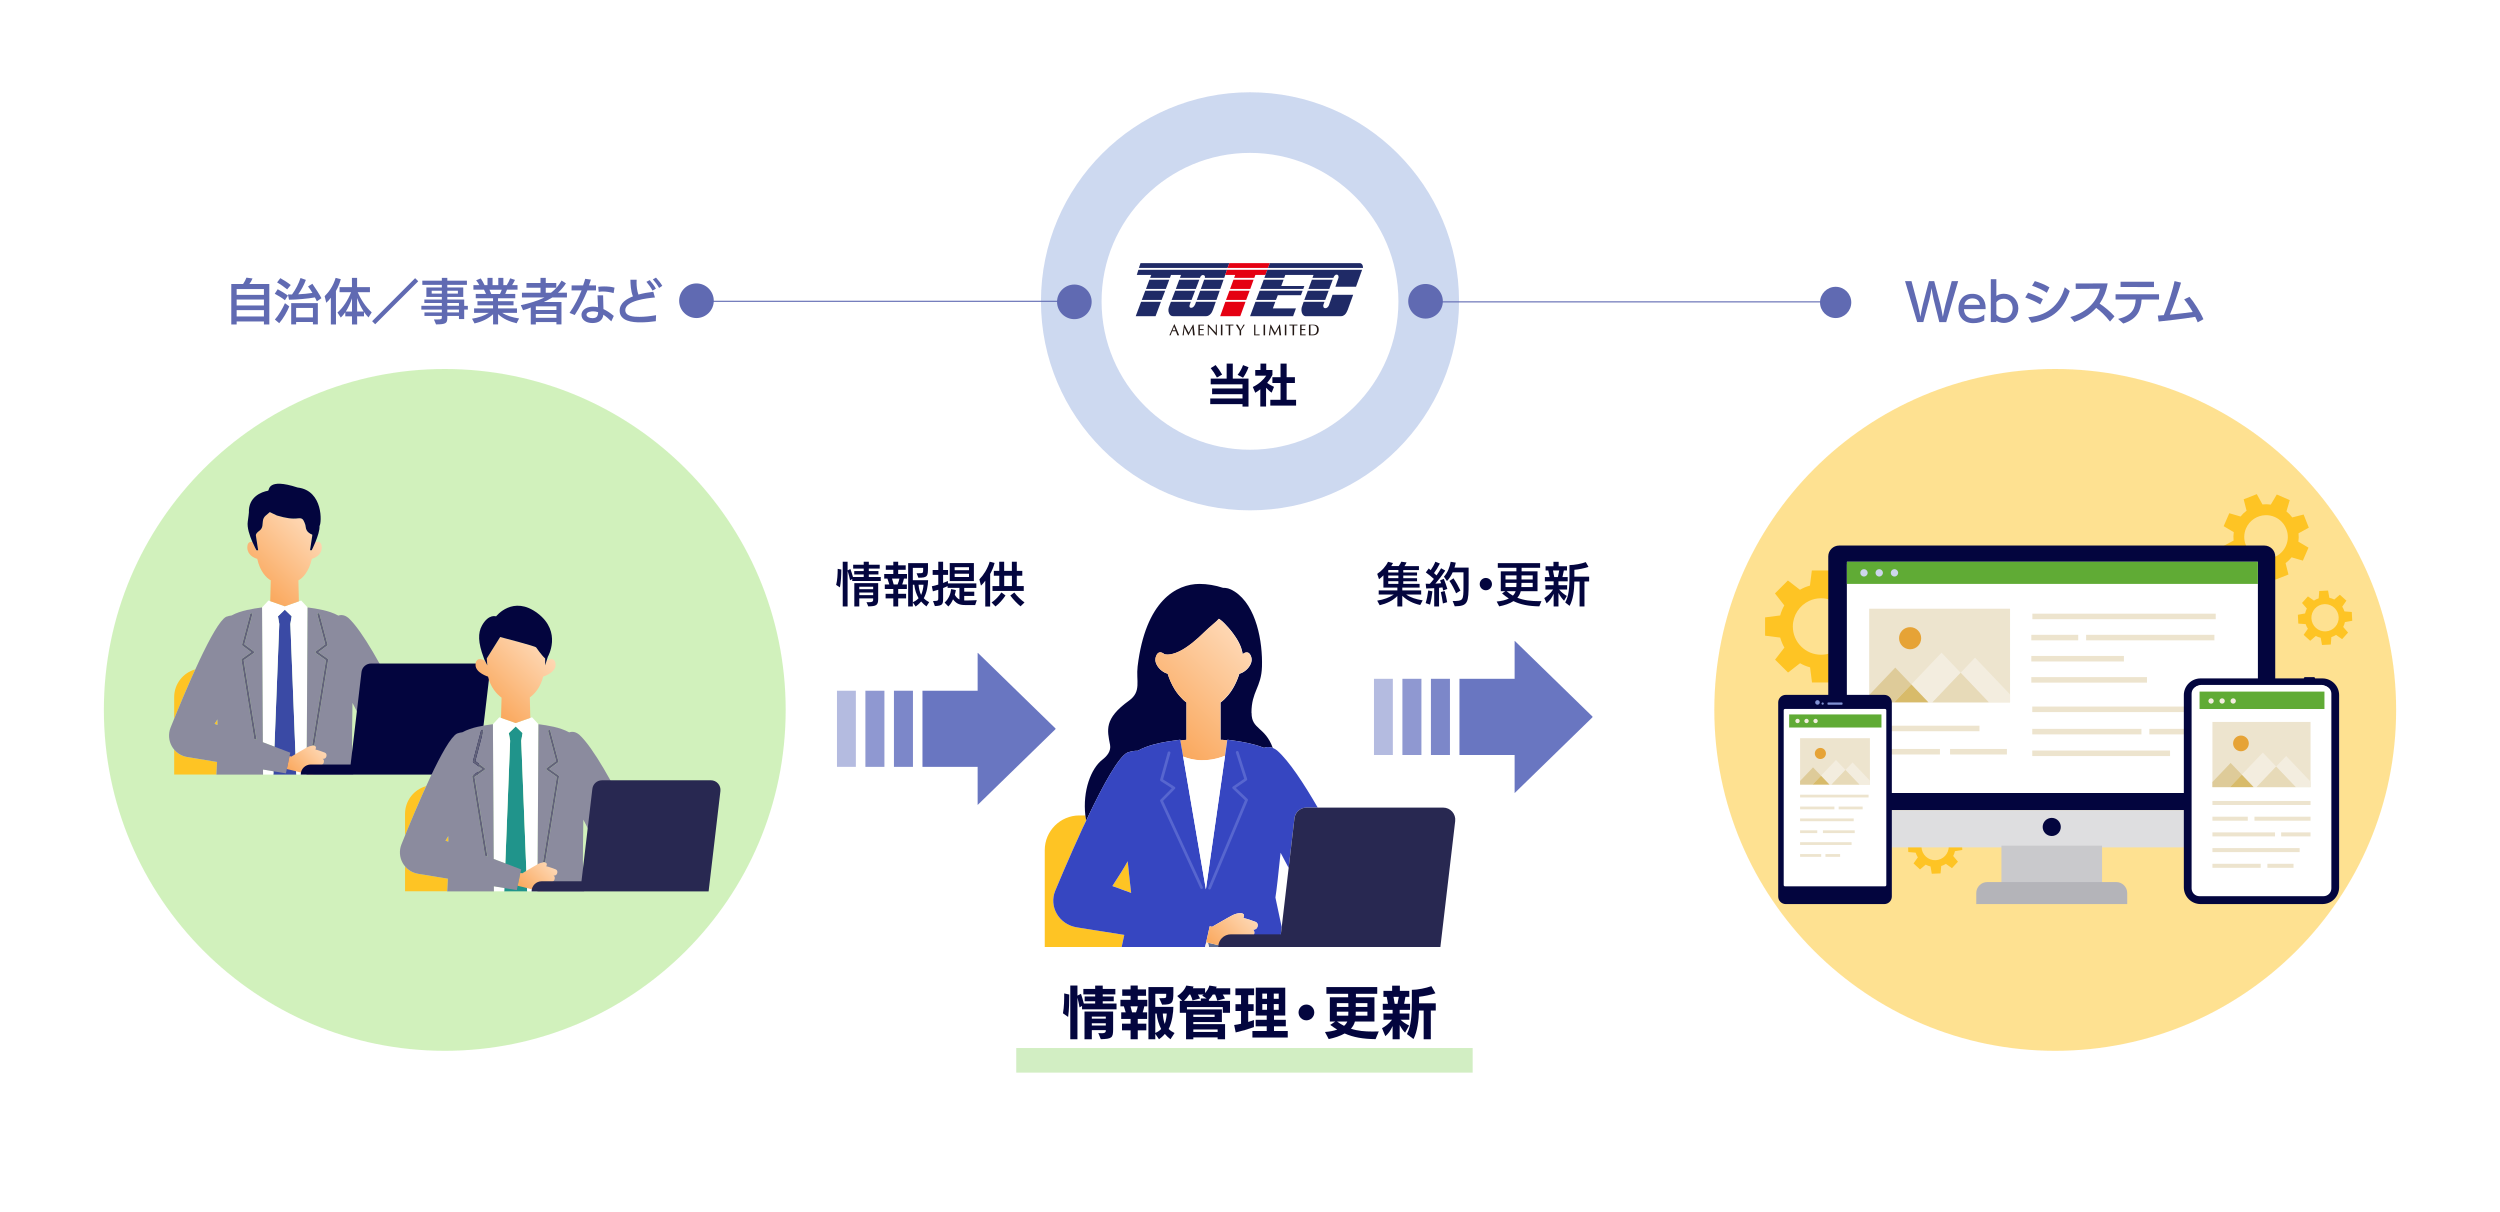 <?xml version="1.0" encoding="UTF-8"?><svg id="_レイヤー_2" xmlns="http://www.w3.org/2000/svg" xmlns:xlink="http://www.w3.org/1999/xlink" viewBox="0 0 1320 640"><defs><style>.cls-1{fill:#decb99;}.cls-2{fill:#f9f0ea;}.cls-3{fill:#20948b;}.cls-4{clip-path:url(#clippath-21);}.cls-5{clip-path:url(#clippath-6);}.cls-6{clip-path:url(#clippath-7);}.cls-7{clip-path:url(#clippath-17);}.cls-8{fill:#5766cf;}.cls-9{clip-path:url(#clippath-15);}.cls-10{fill:#231815;}.cls-11{clip-path:url(#clippath-18);}.cls-12{clip-path:url(#clippath-4);}.cls-13{clip-path:url(#clippath-22);}.cls-14{fill:#b4b4b9;}.cls-15{clip-path:url(#clippath-23);}.cls-16{fill:#03053e;}.cls-17{opacity:.4;}.cls-18{fill:#3a4aa5;}.cls-19{fill:#8192d3;}.cls-20,.cls-21{opacity:.3;}.cls-22{clip-path:url(#clippath-9);}.cls-23{fill:#e6a336;}.cls-24{clip-path:url(#clippath-10);}.cls-25{fill:#fff;}.cls-26{clip-path:url(#clippath-25);}.cls-27{fill:#587ecc;}.cls-28{clip-path:url(#clippath-27);}.cls-29{fill:url(#_名称未設定グラデーション_2);}.cls-30{clip-path:url(#clippath-11);}.cls-31{fill:none;}.cls-32{clip-path:url(#clippath-28);}.cls-33{opacity:.7;}.cls-34{clip-path:url(#clippath-1);}.cls-35{fill:#f3eddf;}.cls-36{fill:#60ab35;}.cls-37{clip-path:url(#clippath-5);}.cls-38{clip-path:url(#clippath-20);}.cls-39{fill:#8b8b9e;}.cls-40{clip-path:url(#clippath-8);}.cls-21{fill:#69c437;}.cls-41{fill:#e7dab8;}.cls-42{opacity:.6;}.cls-43{clip-path:url(#clippath-3);}.cls-44,.cls-45{opacity:.5;}.cls-44,.cls-46{fill:#fec424;}.cls-47{clip-path:url(#clippath-26);}.cls-48{clip-path:url(#clippath-12);}.cls-49{clip-path:url(#clippath-14);}.cls-50{fill:url(#GradientFill_32-4);}.cls-51{fill:url(#GradientFill_32);}.cls-52{fill:url(#GradientFill_32-3);}.cls-53{clip-path:url(#clippath-19);}.cls-54{fill:#c9c9cc;}.cls-55{opacity:.8;}.cls-56{fill:#62627a;}.cls-57{fill:#5f6e93;}.cls-58{fill:#d8bb6a;}.cls-59{fill:#606ab2;}.cls-60{fill:#dedee0;}.cls-61{fill:#3646c1;}.cls-62{clip-path:url(#clippath-16);}.cls-63{clip-path:url(#clippath-2);}.cls-45{fill:#a4e57a;}.cls-64{fill:#e50012;}.cls-65{fill:#ede4ce;}.cls-66{clip-path:url(#clippath-13);}.cls-67{fill:#ced6ed;}.cls-68{fill:#4454b2;}.cls-69{clip-path:url(#clippath-24);}.cls-70{clip-path:url(#clippath);}.cls-71{fill:url(#GradientFill_32-2);}.cls-72{fill:#282851;}.cls-73{fill:#1f2a66;}.cls-74{fill:url(#_名称未設定グラデーション_2-2);}</style><clipPath id="clippath"><rect class="cls-31" x="551.63" y="308.3" width="216.74" height="191.71"/></clipPath><clipPath id="clippath-1"><rect class="cls-31" x="551.63" y="308.3" width="216.74" height="191.71"/></clipPath><clipPath id="clippath-2"><path class="cls-31" d="M635.43,334.12c-1.77,1.73-3.71,3.49-5.72,5.1-.31.25-.62.49-.93.73-.37.29-.75.56-1.13.83-.57.41-1.13.81-1.7,1.18-.21.14-.42.27-.63.4-.42.26-.84.52-1.26.76-1.13.63-2.25,1.17-3.35,1.57-.1.04-.2.07-.3.1-.51.18-1.01.33-1.51.45-.24.06-.48.1-.72.15-.06,0-.12.02-.18.03-.42.07-.83.11-1.23.13-.17,0-.35,0-.52,0-.26,0-.51-.02-.76-.05-.25-.03-.5-.07-.74-.12,0,0-.1-.08-.19-.16-.03-.03-.06-.05-.09-.07-.13-.1-.29-.21-.48-.32-.08-.04-.16-.09-.24-.13-.25-.12-.54-.23-.84-.28-.1-.01-.2-.02-.31-.03-.05,0-.1,0-.16,0-.83.06-1.71.67-2.27,2.57,0,0,0,0,0,0s0,0,0,0c-.02.06-.03.12-.04.18-.01.06-.03.11-.04.17,0,.04-.01.07-.02.11,0,0,0,0,0,0,0,.04-.01.07-.02.11h0c-.05.37-.06.74-.03,1.11,0,.03,0,.06,0,.09h0c0,.08.02.17.03.25h0s.01.07.02.11h0c.01.05.02.11.03.16h0s.01.06.02.1c.03.13.06.26.1.39,0,.02.01.04.02.07h0c.03.09.06.17.08.25.01.04.03.07.04.1,0,0,0,0,0,0,.05.13.11.27.17.4,0,.01.01.03.02.04.06.14.13.27.2.4,0,0,0,0,0,0,.03.07.07.13.11.2,0,0,0,0,0,0,.05.1.11.19.17.29,0,0,0,0,0,0,.01.02.02.04.04.06h0s.05.08.07.12h0c.04.06.08.12.12.18.14.2.28.39.43.58,0,0,0,0,0,0,.05.05.09.11.13.16.04.05.09.1.14.15,0,0,0,0,0,0,.02.02.04.04.06.06,0,0,.02.02.03.03h0c.09.1.18.2.27.29.03.03.06.06.08.09,0,0,0,0,0,0,.04.04.08.08.12.12t0,0s.06.06.09.09c.17.16.34.31.52.46,0,0,0,0,.01,0,.1.08.2.16.3.24,0,0,0,0,0,0,.06.04.11.08.17.12.19.14.38.27.58.39,0,0,0,0,0,0,.04.03.08.05.12.08h0s0,0,0,0c.11.07.23.13.34.2h0s0,0,0,0c.08.04.16.09.24.13.05.02.09.05.13.07t0,0c.17.08.34.16.51.23.18.08.36.14.55.2.03.01.07.03.11.04.1.03.2.06.29.08.44,1.4.94,2.75,1.51,4.04.66,1.51,1.41,2.95,2.24,4.28.31.49.63.97.96,1.43.66.93,1.37,1.79,2.12,2.58,0,0,0,0,0,0,.46.54.94,1.05,1.46,1.52.05.04.1.09.15.13.21.19.42.38.65.56.28.22.56.44.85.64v19.75h-.19l-3.02.38.25,1.45,1.2,6.99c8.93,3.61,17.21,1.6,22.11-.38l1-6.95.17-1.16-2.36-.32h-1.22v-19.75c.37-.26.71-.53,1.05-.82.74-.62,1.42-1.3,2.05-2.03.1-.1.2-.21.29-.32.12-.13.24-.26.36-.4.1-.12.21-.24.31-.36.11-.13.22-.27.33-.41.1-.12.19-.24.29-.36.17-.22.33-.44.49-.66.1-.13.19-.27.28-.4.12-.17.23-.33.34-.5.08-.13.17-.26.25-.39.11-.17.21-.34.32-.51.07-.12.15-.25.22-.37.16-.28.32-.55.48-.84.05-.09.1-.18.15-.28.12-.22.24-.45.36-.68.06-.12.12-.25.18-.37.1-.21.21-.43.31-.64.05-.11.11-.23.16-.34.14-.32.29-.65.43-.98.02-.04.03-.09.05-.13.12-.3.24-.6.36-.9.04-.11.08-.22.13-.33.1-.25.19-.51.28-.76.04-.11.08-.21.11-.32.12-.36.24-.71.35-1.07.1-.02.2-.05.29-.08,0,0,.01,0,.02,0,.03,0,.06-.02.09-.03.21-.07.42-.14.63-.23,0,0,.01,0,.01,0,0,0,0,0,0,0,.11-.05.21-.1.32-.15h0s.03-.01.04-.02c.1-.05.2-.1.3-.15h0s.05-.03.07-.04c.09-.05.18-.1.26-.15h0s.05-.03.07-.04c.09-.05.17-.11.26-.16h0s.09-.06.13-.09c0,0,0,0,0,0,.07-.04.13-.09.19-.13,0,0,0,0,0,0,.04-.03.09-.06.13-.1,0,0,0,0,0,0,.06-.04.12-.09.19-.14.05-.04.09-.07.14-.11.06-.05.12-.09.18-.14,0,0,0,0,0,0,.04-.04.09-.08.14-.11h0c.06-.05.11-.1.17-.15,0,0,0,0,0,0,.04-.04.09-.08.13-.12h0c.15-.14.31-.29.45-.45h0s.06-.06.09-.09c.16-.17.32-.35.46-.53h0s.06-.08.09-.12h0c.07-.09.14-.18.2-.27h0s.03-.05.05-.07c0,0,0,0,0,0,0,0,0,0,0-.01.15-.2.28-.41.41-.62h0s.03-.05.04-.07c.07-.11.13-.23.19-.34.01-.03.02-.05.04-.07,0,0,0,0,0,0,.03-.06.07-.13.1-.19h0c.02-.05.05-.1.07-.16,0,0,0,0,0,0,.03-.06.06-.12.08-.19,0,0,0,0,0,0,.01-.03.02-.06.03-.09.03-.09.07-.17.1-.26,0,0,0,0,0,0h0s.02-.08.04-.11c.03-.08.05-.16.07-.24,0,0,0,0,0,0h0c.01-.05.03-.11.04-.16t0,0s0,0,0,0c.04-.18.08-.37.1-.55h0s0-.05.01-.07c.01-.1.02-.19.03-.29h0s0-.1,0-.14c0-.07,0-.15,0-.22h0c0-.05,0-.1,0-.15h0c0-.07,0-.14-.01-.21h0s0-.07,0-.1c-.01-.12-.03-.24-.06-.36,0,0,0,0,0-.01-.02-.12-.05-.24-.09-.37,0,0,0,0,0-.01-.05-.16-.1-.31-.15-.46-.01-.04-.03-.08-.05-.12-.04-.1-.08-.2-.12-.29-.02-.04-.03-.07-.05-.11-.12-.25-.25-.47-.38-.66-.23-.32-.49-.55-.74-.7-.1-.06-.21-.11-.31-.14-.47-.16-.95-.11-1.37.04-.09.03-.19.07-.27.11-.04.02-.09.04-.13.06-.08.04-.17.09-.24.13-.19.11-.36.23-.48.32-.03.02-.06.05-.09.07-.09.08-.19.16-.19.16-.04-.33-.09-.65-.15-.98-.01-.08-.03-.16-.05-.24-.13-.65-.32-1.3-.53-1.94-.03-.08-.06-.16-.08-.24-.11-.32-.23-.64-.36-.96,0,0,0,0,0,0-.13-.32-.28-.64-.42-.95-.04-.08-.07-.16-.11-.24-.15-.31-.3-.62-.47-.93,0,0,0,0,0,0-.16-.31-.34-.62-.51-.92-.04-.08-.09-.15-.13-.23-.18-.3-.35-.59-.54-.88-.14-.22-.28-.44-.43-.66-.28-.43-.58-.85-.87-1.26-.15-.2-.29-.41-.44-.61-.31-.42-.63-.83-.94-1.22,0,0,0,0,0,0-.08-.1-.15-.19-.23-.29-.08-.1-.16-.19-.23-.29-.31-.38-.61-.74-.91-1.07-.74-.85-1.42-1.57-1.97-2.14-.33-.34-.62-.62-.85-.84-.31-.29-.5-.47-.56-.52-.33-.27-.64-.52-.93-.74-.28-.22-.55-.41-.78-.58-1.24,1.52-4.31,3.71-8.17,7.48"/></clipPath><linearGradient id="_名称未設定グラデーション_2" x1="-70.47" y1="-822.08" x2="-69.47" y2="-822.08" gradientTransform="translate(5196.1 -53211.74) scale(65.17 -65.17)" gradientUnits="userSpaceOnUse"><stop offset="0" stop-color="#faa85d"/><stop offset="1" stop-color="#fed7b3"/></linearGradient><clipPath id="clippath-3"><rect class="cls-31" x="551.63" y="308.3" width="216.74" height="191.71"/></clipPath><clipPath id="clippath-4"><path class="cls-31" d="M650.87,483.19c-2.38,1.2-10.9,6.18-10.9,6.18l-1.24-.32-1.4,6.36-.47,2.16.97.22,2.91.65,6.44,1.57h9.35c.43-.58.98-1.07,1.51-2.09,1.38-2.63,3.58-2.77,4.11-4.58.62-2.13-.83-2.48-.83-2.48,0,0,2.37.35,2.73-1.96.29-1.86-1.39-2.25-1.39-2.25,0,0-4.51-1.68-6.2-1.93.98-1.86-.02-2.57-1.59-2.57-1.2,0-2.74.41-3.99,1.05"/></clipPath><linearGradient id="_名称未設定グラデーション_2-2" x1="-81.53" y1="-852.94" x2="-80.53" y2="-852.94" gradientTransform="translate(2774.81 -21880.74) scale(26.23 -26.23)" xlink:href="#_名称未設定グラデーション_2"/><clipPath id="clippath-5"><rect class="cls-31" x="551.63" y="308.3" width="216.74" height="191.71"/></clipPath><clipPath id="clippath-6"><rect class="cls-31" x="441.85" y="344.59" width="115.64" height="80.45"/></clipPath><clipPath id="clippath-7"><rect class="cls-31" x="441.85" y="344.59" width="115.64" height="80.45"/></clipPath><clipPath id="clippath-8"><rect class="cls-31" x="441.85" y="344.59" width="115.64" height="80.45"/></clipPath><clipPath id="clippath-9"><rect class="cls-31" x="441.85" y="364.7" width="10.04" height="40.22"/></clipPath><clipPath id="clippath-10"><rect class="cls-31" x="456.93" y="364.7" width="10.04" height="40.22"/></clipPath><clipPath id="clippath-11"><rect class="cls-31" x="472" y="364.7" width="10.04" height="40.22"/></clipPath><clipPath id="clippath-12"><rect class="cls-31" x="487.06" y="344.59" width="70.43" height="80.45"/></clipPath><clipPath id="clippath-13"><rect class="cls-31" x="725.38" y="338.31" width="115.64" height="80.45"/></clipPath><clipPath id="clippath-14"><rect class="cls-31" x="725.38" y="338.31" width="115.64" height="80.45"/></clipPath><clipPath id="clippath-15"><rect class="cls-31" x="725.38" y="338.31" width="115.64" height="80.45"/></clipPath><clipPath id="clippath-16"><rect class="cls-31" x="725.38" y="358.42" width="10.04" height="40.22"/></clipPath><clipPath id="clippath-17"><rect class="cls-31" x="740.47" y="358.42" width="10.04" height="40.22"/></clipPath><clipPath id="clippath-18"><rect class="cls-31" x="755.53" y="358.42" width="10.04" height="40.22"/></clipPath><clipPath id="clippath-19"><rect class="cls-31" x="770.6" y="338.31" width="70.43" height="80.45"/></clipPath><clipPath id="clippath-20"><rect class="cls-31" x="965.32" y="288.05" width="236" height="189.31"/></clipPath><clipPath id="clippath-21"><rect class="cls-31" x="965.32" y="288.05" width="236" height="189.31"/></clipPath><clipPath id="clippath-22"><rect class="cls-31" x="986.93" y="321.4" width="74.37" height="49.43"/></clipPath><clipPath id="clippath-23"><rect class="cls-31" x="1153.06" y="357.53" width="82" height="119.83"/></clipPath><clipPath id="clippath-24"><rect class="cls-31" x="1153.06" y="357.53" width="82" height="119.83"/></clipPath><clipPath id="clippath-25"><rect class="cls-31" x="1168.16" y="381.18" width="51.81" height="34.44"/></clipPath><clipPath id="clippath-26"><rect class="cls-31" x="938.89" y="366.89" width="60" height="110.47"/></clipPath><clipPath id="clippath-27"><rect class="cls-31" x="938.89" y="366.89" width="60" height="110.47"/></clipPath><clipPath id="clippath-28"><rect class="cls-31" x="950.45" y="389.76" width="36.87" height="24.51"/></clipPath><linearGradient id="GradientFill_32" x1="154.39" y1="409" x2="168.84" y2="394.55" gradientUnits="userSpaceOnUse"><stop offset="0" stop-color="#faa85d"/><stop offset="1" stop-color="#fed7b3"/></linearGradient><linearGradient id="GradientFill_32-2" x1="134.6" y1="309.31" x2="164.74" y2="279.17" xlink:href="#GradientFill_32"/><linearGradient id="GradientFill_32-3" x1="276.28" y1="470.65" x2="290.74" y2="456.2" xlink:href="#GradientFill_32"/><linearGradient id="GradientFill_32-4" x1="257.63" y1="372.11" x2="286.87" y2="342.87" xlink:href="#GradientFill_32"/></defs><g id="_レイヤー_1-2"><g id="img_ov01"><rect class="cls-25" width="1320" height="640"/><circle class="cls-45" cx="234.84" cy="374.83" r="180"/><circle class="cls-44" cx="1085.16" cy="374.83" r="180"/><g id="_カラー"><polygon class="cls-73" points="620.84 152.55 622.65 147.69 633.24 147.69 631.39 152.55 620.84 152.55"/><polygon class="cls-73" points="631 153.52 629.15 158.38 618.6 158.38 620.49 153.52 631 153.52"/><polygon class="cls-73" points="631.88 158.38 642.29 158.38 644 153.52 633.7 153.52 631.88 158.38"/><path class="cls-73" d="M631.07,160.62s-.8,2.03-2.24,1.89c-1.08-.1-.77-1.22-.66-1.54l.59-1.61h-10.52s-.84,2.2-1.05,2.83c-.21.59-.52,1.96.07,3.25.63,1.29,1.33,1.5,2.2,1.5h17.37c.66,0,1.15-.14,1.99-.8.91-.73,1.43-1.99,1.61-2.55.17-.52,1.5-4.23,1.5-4.23h-10.41l-.45,1.26Z"/><path class="cls-73" d="M601.06,142.45l-.84,2.73h7.62l-.59,1.54h10.48l.56-1.54h5.28l-.56,1.54h10.59l.07-.24c.17-.45.7-1.4,1.64-1.26,1.26.17.84,1.5.84,1.5h10.24l1.47-4.26h-46.79Z"/><polygon class="cls-73" points="634.04 152.55 644.35 152.55 646.03 147.69 635.79 147.69 634.04 152.55"/><polygon class="cls-73" points="606.89 147.69 605.08 152.55 615.56 152.55 617.38 147.69 606.89 147.69"/><polygon class="cls-73" points="602.84 158.38 613.32 158.38 615.21 153.52 604.69 153.52 602.84 158.38"/><polygon class="cls-73" points="602.18 138.95 601.34 141.47 648.16 141.47 649.07 138.95 602.18 138.95"/><polygon class="cls-73" points="599.66 166.94 610.14 166.94 612.97 159.36 602.49 159.36 599.66 166.94"/><polygon class="cls-64" points="647.32 158.38 657.98 158.38 659.8 153.52 649.14 153.52 647.32 158.38"/><polygon class="cls-64" points="649.49 152.55 660.15 152.55 661.9 147.69 651.27 147.69 649.49 152.55"/><polygon class="cls-64" points="644.25 166.94 654.87 166.94 657.63 159.36 646.97 159.36 644.25 166.94"/><polygon class="cls-64" points="649.07 138.95 648.16 141.47 669.51 141.47 670.49 138.95 649.07 138.95"/><polygon class="cls-64" points="647.85 142.45 646.9 145.17 652.18 145.17 651.62 146.71 662.28 146.71 662.84 145.17 668.19 145.17 669.16 142.45 647.85 142.45"/><path class="cls-73" d="M701.63,161.25c.03-.07.03-.14.03-.14l-.03.14Z"/><path class="cls-73" d="M669.16,142.45l-1.57,4.26h10.48l.56-1.54h14.92l-.56,1.54h11.04l.07-.17c.17-.42.73-1.61,1.71-1.54,1.22.07.91,1.68.91,1.68l-1.64,4.72h10.9l3.21-8.95h-50.04Z"/><polygon class="cls-73" points="688.66 158.38 699.71 158.38 701.52 153.52 690.51 153.52 688.66 158.38"/><polygon class="cls-73" points="703.69 147.69 692.68 147.69 690.86 152.55 701.87 152.55 703.69 147.69"/><path class="cls-73" d="M719.41,140c-.24-.63-.91-1.05-1.22-1.05h-47.7l-.98,2.52h50.15s.03-.73-.24-1.47Z"/><path class="cls-73" d="M701.63,161.28v-.03c-.14.38-.7,1.54-1.99,1.47-1.15-.07-.94-1.57-.94-1.61l.63-1.75h-11.01s-.8,2.34-.94,2.73c-.14.38-.42,1.68,0,3.01.38,1.29,1.36,1.85,1.89,1.85h18.66c1.05,0,1.4-.28,2.03-.73.7-.49,1.47-2.1,1.64-2.62s2.87-7.93,2.87-7.93h-10.9l-1.92,5.63Z"/><polygon class="cls-73" points="673.36 159.36 662.87 159.36 660.04 166.94 682.76 166.94 684.26 162.85 672.06 162.85 673.36 159.36"/><polygon class="cls-73" points="688.14 152.55 688.7 151.01 676.5 151.01 677.73 147.69 667.24 147.69 665.42 152.55 688.14 152.55"/><polygon class="cls-73" points="665.08 153.52 663.22 158.38 673.71 158.38 674.68 155.87 686.88 155.87 687.79 153.52 665.08 153.52"/><path class="cls-10" d="M620.14,171.21l2.45,5.84h-.94l-.77-2.13h-1.99l-.8,2.13h-.66l2.55-5.84h.17ZM619.89,172.5l-.8,1.89h1.61l-.8-1.89Z"/><path class="cls-10" d="M625.41,171.42l2.2,4.26s1.47-2.69,2.27-4.26h.31l.63,5.63h-.87l-.38-4.05-2.06,4.05h-.1l-2.03-4.09-.35,4.09h-.66l.8-5.63h.24Z"/><path class="cls-10" d="M632.79,171.42h2.9v.45h-2.17v1.89h1.96v.52l-1.96-.03-.03,2.31h2.17v.49h-2.9v-5.63h.03Z"/><path class="cls-10" d="M642.12,177.04l-3.91-4.47v4.47h-.49v-5.66h.31l3.91,4.3v-4.3h.56v5.66h-.38Z"/><path class="cls-10" d="M644.63,171.42h.8v5.63h-.8v-5.63Z"/><path class="cls-10" d="M667.17,171.42h.8v5.63h-.8v-5.63Z"/><path class="cls-10" d="M671.02,171.42l2.2,4.26s1.47-2.69,2.27-4.26h.31l.63,5.63h-.87l-.38-4.05-2.06,4.05h-.1l-2.03-4.09-.35,4.09h-.66l.8-5.63h.24Z"/><path class="cls-10" d="M686.43,171.42h2.9v.45h-2.1l.03,1.89h1.89v.52l-1.92-.03-.03,2.31h2.17v.49h-2.9v-5.63h-.03Z"/><path class="cls-10" d="M678.39,171.42h.8v5.63h-.8v-5.63Z"/><path class="cls-10" d="M648.76,171.87h-1.75v-.49h4.26v.49h-1.71v5.17h-.8v-5.17Z"/><path class="cls-10" d="M682.48,171.87h-1.68v-.49h4.26v.49h-1.75l-.03,5.17h-.8v-5.17Z"/><path class="cls-10" d="M652.53,171.42h1.01l1.5,2.73,1.5-2.73h.73l-1.96,3.04v2.59h-.8v-2.41l-1.99-3.21Z"/><path class="cls-10" d="M662.14,171.42h.7v5.17l2.24-.03v.49h-2.9v-5.63h-.03Z"/><path class="cls-10" d="M691.11,171.42h2.38c1.92,0,2.8.91,2.8,2.69-.03,2.2-1.5,2.94-3.04,2.94h-2.13v-5.63h0ZM691.95,176.62h.98c1.47,0,2.45-.7,2.45-2.62.03-1.92-1.29-2.27-2.41-2.27-.49,0-.66.03-1.05.03l.03,4.86Z"/></g><g class="cls-20"><path class="cls-27" d="M660,80.72c43.21,0,78.37,35.16,78.37,78.37s-35.16,78.37-78.37,78.37-78.37-35.16-78.37-78.37,35.16-78.37,78.37-78.37M660,48.72c-60.86,0-110.37,49.51-110.37,110.37s49.51,110.37,110.37,110.37,110.37-49.51,110.37-110.37-49.51-110.37-110.37-110.37h0Z"/></g><rect class="cls-59" x="367.73" y="158.79" width="206.54" height=".59"/><path class="cls-59" d="M367.73,167.93c-5.04,0-9.14-4.1-9.14-9.14s4.1-9.14,9.14-9.14,9.14,4.1,9.14,9.14-4.1,9.14-9.14,9.14Z"/><path class="cls-59" d="M567.26,168.52c-5.04,0-9.14-4.1-9.14-9.14s4.1-9.14,9.14-9.14,9.14,4.1,9.14,9.14-4.1,9.14-9.14,9.14Z"/><rect class="cls-59" x="752.68" y="159.09" width="216.54" height=".59"/><path class="cls-59" d="M752.68,168.22c-5.04,0-9.14-4.1-9.14-9.14s4.1-9.14,9.14-9.14,9.14,4.1,9.14,9.14-4.1,9.14-9.14,9.14Z"/><path class="cls-59" d="M969.22,167.93c-4.55,0-8.25-3.7-8.25-8.25s3.7-8.25,8.25-8.25,8.25,3.7,8.25,8.25-3.7,8.25-8.25,8.25Z"/><g id="_アートワーク_3"><g class="cls-70"><g class="cls-34"><path class="cls-46" d="M557.19,470.24c4.33-10.38,10.27-24.19,16.31-37.02-.02.04-.03.07-.05.11-.16-.93-.3-1.86-.4-2.78h-3.11c-10.11,0-18.31,8.2-18.31,18.31v51.14h40.6c.47-2.16.93-4.31,1.39-6.38l-25.04-3.98c-9.38-1.49-14.92-10.93-11.39-19.41"/><path class="cls-46" d="M595.43,454.74c-1.85,3.35-4.31,7.35-8.08,13.08l9.92,3.62c-.47-3.72-1.13-9.79-1.83-16.7"/><path class="cls-16" d="M660.77,376.4c.02-11.5,5.2-13.29,5.55-24.39.4-12.9-2.79-32.21-14.52-39.73-2.71-1.74-4.33-1.91-6.05-1.91-4.03-1.34-8.46-2.07-12.44-2.06-12.13.03-28.47,8.82-32.65,43.57-.91,7.59,2.17,13.22-4.53,18.05-13.35,9.6-11.48,15.59-10.03,23.32.62,3.31-1.55,5.93-4.05,7.86-6.06,4.68-10.46,16.48-8.98,29.45.11.92.24,1.85.4,2.78.02-.03.03-.07.05-.11.07-.14.13-.28.2-.42.3-.63.6-1.26.9-1.89,7.99-16.74,16.01-31.31,20.66-33.57,2.09-.72,3.9-1.01,5.49-.95,2.52-1.42,5.38-2.47,8.29-3.28,4.94-1.36,10.08-2.01,14.14-2.56l.08.48,3.02-.38h.19v-19.75c-.29-.2-.57-.42-.85-.64-.22-.18-.44-.37-.65-.56-.05-.04-.1-.08-.15-.13-.52-.48-1-.99-1.46-1.52-.75-.79-1.46-1.66-2.12-2.58-.33-.46-.65-.94-.96-1.43-.83-1.33-1.58-2.76-2.24-4.28-.57-1.29-1.07-2.64-1.51-4.04-.1-.03-.2-.06-.29-.09h0s-.01,0-.02,0c-.03,0-.06-.02-.09-.03-.18-.06-.37-.13-.55-.2-.03-.01-.05-.02-.08-.03,0,0-.01,0-.02,0-.11-.05-.22-.1-.33-.15-.03-.01-.06-.03-.08-.04h0s-.09-.05-.13-.07c-.04-.02-.08-.04-.12-.06-.04-.02-.08-.04-.11-.06,0,0,0,0,0,0,0,0,0,0,0,0-.07-.04-.15-.08-.22-.12-.04-.02-.08-.05-.12-.07,0,0,0,0,0,0h0s-.08-.05-.12-.08c0,0,0,0,0,0-.03-.02-.06-.04-.09-.05-.04-.03-.09-.06-.13-.09-.07-.04-.13-.09-.2-.14-.05-.03-.09-.06-.13-.1,0,0-.02-.01-.03-.02-.05-.04-.11-.08-.16-.12,0,0,0,0,0,0-.05-.03-.09-.07-.13-.1-.06-.04-.11-.09-.17-.14,0,0,0,0-.01,0h0s-.09-.08-.14-.11c-.06-.05-.12-.1-.17-.15-.04-.04-.09-.08-.13-.12-.03-.02-.05-.05-.08-.07-.03-.03-.06-.06-.09-.09-.04-.04-.08-.08-.12-.12h0s-.06-.06-.08-.09c-.03-.03-.05-.05-.08-.08-.04-.04-.08-.08-.12-.13-.02-.03-.05-.06-.07-.08,0,0,0,0,0,0,0,0-.02-.02-.03-.03-.02-.02-.04-.04-.06-.06,0,0,0,0,0,0-.04-.04-.07-.08-.11-.12,0-.01-.02-.02-.03-.04-.04-.05-.09-.11-.13-.16h0s-.06-.08-.09-.12c-.07-.09-.14-.18-.21-.27-.02-.02-.03-.04-.05-.07-.03-.04-.06-.08-.09-.13-.04-.06-.08-.12-.12-.18h0s-.05-.08-.07-.12h0s-.02-.04-.04-.06h0c-.03-.05-.06-.1-.09-.16-.03-.04-.05-.09-.08-.14,0,0,0,0,0,0-.04-.07-.08-.13-.11-.2h0c-.03-.05-.05-.1-.07-.15-.03-.06-.07-.13-.1-.19,0-.02-.02-.04-.03-.06,0-.01-.01-.03-.02-.04,0-.02-.02-.04-.02-.05-.03-.06-.06-.13-.08-.19-.02-.05-.04-.1-.06-.15,0,0,0,0,0,0-.01-.04-.03-.07-.04-.1-.01-.03-.02-.06-.03-.09-.02-.05-.04-.11-.05-.16,0,0,0,0,0,0,0-.02-.01-.05-.02-.07-.01-.04-.02-.09-.04-.13-.01-.05-.03-.11-.04-.16,0-.03-.01-.07-.02-.1,0-.03-.01-.06-.02-.09h0c-.01-.05-.02-.11-.03-.16h0s-.01-.08-.02-.11h0s0-.06-.01-.09c0-.05-.01-.11-.02-.16h0s0-.06,0-.09c0-.04,0-.08,0-.11,0-.05,0-.11,0-.16,0-.07,0-.14,0-.21,0-.05,0-.1,0-.15,0-.07,0-.14.02-.22,0-.05,0-.1.01-.14,0-.04.01-.08.02-.12h0s.01-.07.02-.11c0,0,0,0,0,0,0-.04.01-.07.02-.11h0c.01-.06.03-.11.04-.17.02-.06.03-.12.05-.18h0s0,0,0,0c.57-1.91,1.44-2.52,2.27-2.57.05,0,.1,0,.15,0,.1,0,.21.01.31.03.3.05.59.15.84.28.08.04.17.09.24.13.19.11.36.23.48.32.03.02.06.05.09.08.09.08.19.16.19.16.24.05.49.09.74.12.25.03.5.04.76.05.17,0,.34,0,.52,0,.17,0,.35-.02.52-.03.24-.02.47-.06.71-.09.06-.01.12-.02.18-.03.24-.04.48-.09.72-.15.5-.12,1-.27,1.51-.45.1-.04.2-.07.3-.1,1.1-.41,2.22-.94,3.35-1.57.42-.24.84-.49,1.26-.76.21-.13.42-.26.63-.4.57-.37,1.14-.77,1.7-1.18.38-.27.75-.55,1.13-.83.31-.24.62-.48.93-.73,2.01-1.61,3.95-3.37,5.72-5.1,3.86-3.78,6.93-5.96,8.17-7.48.23.16.49.36.78.58.29.22.6.46.92.74.06.05.26.23.56.52.23.22.51.5.85.84.55.57,1.23,1.29,1.97,2.14.29.34.6.7.91,1.07.08.09.16.19.23.29.08.1.16.19.23.29,0,0,0,0,0,0,.31.39.63.8.94,1.22.44.6.88,1.22,1.31,1.87,0,0,0,0,0,0,.14.22.28.43.42.65,0,0,0,0,0,0,.18.29.36.59.54.88.04.08.09.15.13.23.18.3.35.61.51.92,0,0,0,0,0,0,.16.31.32.62.47.93.04.08.08.16.11.24.15.32.29.63.42.95,0,0,0,0,0,0,.13.32.25.64.36.96.03.08.06.16.08.24.22.65.4,1.29.53,1.94.02.08.03.16.05.24.06.33.12.65.15.98,0,0,.1-.08.19-.16.03-.03.06-.05.09-.08.13-.1.29-.21.48-.32.08-.04.16-.09.24-.13.04-.02.08-.04.13-.06.09-.04.18-.08.27-.11.42-.14.9-.2,1.37-.04.11.04.21.08.31.14.26.15.51.37.74.7.07.1.14.2.21.32.06.1.12.22.17.34.02.04.03.07.05.11.04.09.08.19.12.29.02.04.03.08.05.12.05.14.1.29.15.46,0,0,0,0,0,.01.03.11.06.22.08.34,0,0,0,.02,0,.03,0,0,0,0,0,.01,0,.03,0,.05.01.08.01.08.03.16.04.24,0,.02,0,.03,0,.05,0,.03,0,.06,0,.09h0c0,.08.01.14.02.21h0c0,.05,0,.1,0,.15h0c0,.07,0,.14,0,.21,0,0,0,.01,0,.02,0,.05,0,.09,0,.14h0c0,.07,0,.13-.02.2,0,.03,0,.06-.01.09,0,.02,0,.05-.01.07h0c0,.07-.02.13-.03.2,0,.05-.02.11-.03.16-.01.06-.03.13-.04.19,0,0,0,0,0,0,0,0,0,0,0,0-.01.06-.03.11-.04.16,0,0,0,0,0,0-.02.06-.04.13-.06.19,0,.02-.01.03-.02.05-.01.04-.02.07-.04.11h0s0,0,0,0c-.02.06-.04.12-.07.19,0,.02-.02.05-.03.07-.01.03-.02.06-.03.09t0,0c-.03.06-.05.13-.08.19t0,0c-.02.05-.04.1-.07.16h0c-.03.07-.06.13-.09.19,0,0,0,0,0,0-.01.02-.03.05-.04.07-.01.03-.02.05-.04.08-.04.07-.07.13-.11.2-.01.02-.03.04-.04.07-.01.02-.03.05-.04.07h0c-.04.07-.09.14-.13.21-.03.04-.05.08-.08.12-.07.1-.13.2-.2.29h0s-.03.06-.05.08c0,0,0,0,0,0-.07.09-.14.18-.21.27-.03.04-.06.08-.1.12h0c-.05.07-.1.13-.16.2-.04.04-.08.08-.11.13-.05.06-.1.12-.16.18-.01.01-.02.02-.03.03-.03.03-.06.06-.09.09h0c-.05.06-.11.11-.16.17-.04.04-.08.08-.13.12-.06.05-.11.11-.17.16h0s-.09.08-.13.12c0,0,0,0,0,0-.06.05-.11.1-.17.15t0,0s-.09.08-.14.11c0,0,0,0,0,0-.06.05-.12.1-.18.14-.03.02-.06.05-.09.07-.01.01-.03.02-.04.03-.06.05-.12.09-.19.14,0,0,0,0,0,0-.04.03-.09.07-.13.1,0,0,0,0,0,0-.07.04-.13.09-.19.13,0,0,0,0,0,0-.04.03-.09.06-.13.09t0,0c-.07.04-.14.09-.21.13-.02.01-.04.02-.05.03-.02.01-.05.03-.07.04h0c-.08.04-.15.09-.23.13-.01,0-.03.01-.04.02-.02.01-.05.03-.07.04h0c-.08.05-.17.09-.26.13-.01,0-.03.01-.05.02-.01,0-.03.01-.04.02h0c-.11.05-.21.1-.32.15,0,0,0,0,0,0,0,0-.01,0-.01,0,0,0,0,0,0,0-.21.09-.42.16-.62.23-.03.01-.06.03-.09.03,0,0-.01,0-.02,0-.1.03-.2.06-.29.09-.11.36-.23.72-.35,1.07-.04.11-.07.21-.11.32-.09.26-.18.51-.28.76-.04.11-.08.22-.13.33-.12.3-.24.61-.36.9-.02.04-.03.09-.05.13-.14.33-.28.65-.43.98-.05.12-.11.23-.16.34-.1.22-.2.43-.31.64-.06.12-.12.25-.18.37-.12.23-.24.46-.36.68-.05.09-.1.19-.15.28-.16.28-.32.56-.48.84-.07.12-.15.25-.22.37-.11.17-.21.34-.32.51-.08.13-.17.26-.25.39-.11.17-.23.34-.34.5-.09.13-.19.27-.28.4-.16.22-.33.45-.49.66-.09.12-.19.24-.29.36-.11.14-.22.27-.33.41-.1.12-.21.24-.31.36-.12.14-.24.27-.36.4-.1.11-.19.22-.29.32-.63.74-1.31,1.42-2.05,2.03-.34.29-.69.56-1.06.82v19.75h1.22l2.36.32.06-.42c4.27.58,9.74,1.27,14.92,2.78,1.49.43,2.95.93,4.36,1.52,1.47-.56,3.06-.57,4.65.03-4.06-11.3-11.22-9.59-11.2-18.49"/></g><g class="cls-63"><rect class="cls-29" x="590.4" y="319.84" width="90.04" height="90.04" transform="translate(-71.88 556.17) rotate(-45)"/></g><g class="cls-43"><polygon class="cls-57" points="637.83 497.79 638.29 500.01 647.18 500.01 640.74 498.44 637.83 497.79"/><path class="cls-61" d="M676.73,489.52c-1.85-8.86-3.31-15.64-3.31-15.64.57-3.39,1.64-12.95,2.73-23.64,1.38,2.6,2.81,5.32,4.25,8.02l1.2-10.21,1.88-15.99c.38-3.22,3.11-5.65,6.36-5.65h5.93c-7.28-12.61-15.21-24.72-21.46-30.16-2.35-1.85-4.8-2.22-6.99-1.39-1.4-.59-2.87-1.09-4.36-1.52-5.18-1.51-10.65-2.2-14.92-2.78l-.23,1.58-1,6.95-.47,3.25-9.64,67.22-11.66-68.07-.35-2.02-1.2-6.99-.33-1.92c-4.06.55-9.19,1.2-14.14,2.56-2.92.8-5.77,1.85-8.29,3.27-1.58-.06-3.4.24-5.48.95-8.4,4.08-27.76,48.2-38.07,72.9-3.54,8.48,2,17.92,11.39,19.41l25.04,3.98c-.45,2.07-.92,4.22-1.38,6.38h44.08l.54-2.44.47-2.16,1.4-6.36,1.24.32s8.52-4.98,10.9-6.18c2.89-1.46,7.3-1.75,5.58,1.53,1.69.25,6.2,1.93,6.2,1.93,0,0,1.68.39,1.39,2.25-.36,2.31-2.73,1.96-2.73,1.96,0,0,1.44.35.83,2.48-.52,1.81-2.73,1.96-4.11,4.58-.53,1.01-1.08,1.5-1.51,2.08h18.97l.79-6.69.45-3.8ZM587.34,467.83c3.77-5.73,6.23-9.73,8.08-13.08.7,6.91,1.36,12.99,1.83,16.7l-9.92-3.62Z"/><polygon class="cls-2" points="636.85 497.57 636.32 500.01 638.29 500.01 637.83 497.79 636.85 497.57"/><path class="cls-25" d="M624.7,399.47l.35,2.02,11.66,68.07,10.11-70.47c-4.9,1.98-13.18,3.99-22.11.38"/><path class="cls-8" d="M614.12,422.85l6.24-6.33c.15-.15.22-.36.2-.56-.03-.2-.14-.39-.32-.5l-6.14-3.93,3.88-13.9c.1-.37-.13-.76-.52-.86-.39-.1-.79.12-.9.5l-4.02,14.39c-.08.29.04.6.3.76l5.86,3.75-5.98,6.06c-.2.21-.26.51-.14.77l21.19,45.96c.12.26.39.42.67.42.1,0,.2-.02.29-.06.37-.16.54-.57.37-.93l-21-45.54Z"/><path class="cls-8" d="M658.7,421.86l-6.19-5.86,5.72-3.94c.26-.18.37-.49.27-.78l-4.53-14.25c-.12-.37-.53-.58-.91-.47-.39.11-.6.51-.49.88l4.37,13.76-6,4.13c-.18.12-.29.31-.3.51-.02.21.06.41.22.56l6.46,6.12-19.37,46.2c-.15.36.03.77.41.91.09.03.18.05.27.05.29,0,.56-.17.68-.44l19.55-46.63c.11-.26.05-.56-.16-.76"/></g><g class="cls-12"><rect class="cls-74" x="634.56" y="475.05" width="32.06" height="32.06" transform="translate(-156.69 603.87) rotate(-45)"/></g><g class="cls-37"><path class="cls-72" d="M761.97,426.41h-72.12c-3.25,0-5.98,2.43-6.36,5.65l-1.88,15.99-1.2,10.21-3.22,27.41-.45,3.85-.45,3.8h-26.37c-3.69,0-6.69,3-6.69,6.69h117.29l7.82-66.45c.45-3.81-2.52-7.15-6.36-7.15"/></g></g></g><g id="_アートワーク_4"><g class="cls-5"><g class="cls-6"><rect class="cls-25" x="456.93" y="364.7" width="10.04" height="40.22"/><rect class="cls-25" x="472" y="364.7" width="10.04" height="40.22"/><polygon class="cls-25" points="516.19 344.59 516.19 364.7 487.06 364.7 487.06 404.92 516.19 404.92 516.19 425.03 557.49 384.81 516.19 344.59"/><rect class="cls-25" x="441.85" y="364.7" width="10.04" height="40.22"/><rect class="cls-25" x="441.85" y="364.7" width="10.04" height="40.22"/><g class="cls-40"><g class="cls-17"><g class="cls-22"><rect class="cls-68" x="441.85" y="364.7" width="10.04" height="40.22"/></g></g><g class="cls-42"><g class="cls-24"><rect class="cls-68" x="456.93" y="364.7" width="10.04" height="40.22"/></g></g><g class="cls-33"><g class="cls-30"><rect class="cls-68" x="472" y="364.7" width="10.04" height="40.22"/></g></g><g class="cls-55"><g class="cls-48"><polygon class="cls-68" points="557.49 384.81 516.19 344.59 516.19 364.7 487.06 364.7 487.06 404.92 516.19 404.92 516.19 425.03 557.49 384.81"/></g></g></g></g></g></g><g id="_アートワーク_4-2"><g class="cls-66"><g class="cls-49"><rect class="cls-25" x="740.47" y="358.42" width="10.04" height="40.22"/><rect class="cls-25" x="755.53" y="358.42" width="10.04" height="40.22"/><polygon class="cls-25" points="799.72 338.31 799.72 358.42 770.6 358.42 770.6 398.64 799.72 398.64 799.72 418.75 841.02 378.53 799.72 338.31"/><rect class="cls-25" x="725.38" y="358.42" width="10.04" height="40.22"/><rect class="cls-25" x="725.38" y="358.42" width="10.04" height="40.22"/><g class="cls-9"><g class="cls-17"><g class="cls-62"><rect class="cls-68" x="725.38" y="358.42" width="10.04" height="40.22"/></g></g><g class="cls-42"><g class="cls-7"><rect class="cls-68" x="740.47" y="358.42" width="10.04" height="40.22"/></g></g><g class="cls-33"><g class="cls-11"><rect class="cls-68" x="755.53" y="358.42" width="10.04" height="40.22"/></g></g><g class="cls-55"><g class="cls-53"><polygon class="cls-68" points="841.02 378.53 799.72 338.31 799.72 358.42 770.6 358.42 770.6 398.64 799.72 398.64 799.72 418.75 841.02 378.53"/></g></g></g></g></g></g><rect class="cls-31" x="926.98" y="249.14" width="320" height="240"/><path class="cls-46" d="M1185.71,296.99l-1.74,5.95,6.84,2.97,3.17-5.34c.97.14,1.95.23,2.93.2.49-.01.97-.11,1.46-.17l3,5.48,6.94-2.74-1.53-6.01c1.19-.88,2.25-1.91,3.18-3.07l5.95,1.74,2.97-6.84-5.34-3.17c.22-1.48.24-2.95.07-4.41l5.44-2.98-2.74-6.94-6.01,1.53c-.87-1.17-1.9-2.24-3.06-3.17l1.74-5.96-6.84-2.97-3.16,5.33c-1.46-.22-2.94-.24-4.41-.08l-2.98-5.44-6.94,2.74,1.53,6.01c-1.19.88-2.25,1.91-3.17,3.07l-5.95-1.74-2.97,6.84,5.33,3.16c-.22,1.46-.24,2.94-.08,4.41l-5.43,2.98,2.74,6.94,6.01-1.53c.88,1.19,1.91,2.25,3.07,3.17ZM1185.92,278.93c1.84-4.23,5.94-6.8,10.27-6.92,1.62-.04,3.28.26,4.86.95,2.82,1.22,4.99,3.47,6.12,6.33,1.13,2.86,1.07,5.99-.15,8.81-1.22,2.82-3.47,4.99-6.33,6.12-2.86,1.13-5.99,1.07-8.8-.15-2.82-1.22-4.99-3.47-6.12-6.33-1.13-2.86-1.07-5.99.15-8.81Z"/><path class="cls-46" d="M1217.39,329.53c.28.87.68,1.69,1.17,2.46l-2.24,3.22,3.47,3.13,2.96-2.55c.82.42,1.68.76,2.58.95l.68,3.81,4.66-.24.29-3.91c.87-.28,1.69-.68,2.46-1.17l3.22,2.24,3.13-3.47-2.56-2.97c.41-.82.72-1.67.91-2.57l3.86-.69-.24-4.66-3.87-.29c-.29-.89-.69-1.73-1.18-2.5l2.21-3.18-3.47-3.12-2.93,2.53c-.82-.42-1.69-.73-2.61-.92l-.68-3.82-4.66.24-.29,3.87c-.89.29-1.72.69-2.49,1.19l-3.19-2.22-3.12,3.47,2.54,2.94c-.41.81-.72,1.69-.92,2.6l-3.82.69.24,4.66,3.91.29ZM1220.42,326.54c-.2-3.96,2.85-7.36,6.82-7.56.2-.01.41-.01.61,0,3.7.12,6.76,3.06,6.96,6.83.1,1.92-.56,3.76-1.84,5.19-1.29,1.43-3.06,2.27-4.98,2.37-1.92.1-3.77-.56-5.19-1.84-1.43-1.29-2.27-3.05-2.37-4.98h0Z"/><path class="cls-46" d="M1011.48,450.22c.27.87.65,1.7,1.14,2.47l-2.28,3.19,3.43,3.17,2.99-2.52c.82.43,1.67.78,2.57.99l.64,3.82,4.66-.18.34-3.9c.87-.27,1.7-.65,2.47-1.14l3.19,2.28,3.17-3.43-2.52-3c.42-.81.74-1.66.94-2.56l3.86-.64-.18-4.66-3.87-.34c-.28-.89-.67-1.73-1.15-2.51l2.25-3.16-3.43-3.17-2.96,2.49c-.81-.43-1.68-.75-2.6-.95l-.64-3.82-4.66.18-.34,3.87c-.89.28-1.73.67-2.5,1.15l-3.16-2.26-3.17,3.43,2.5,2.97c-.42.81-.75,1.68-.95,2.59l-3.83.64.18,4.66,3.9.34ZM1014.55,447.27c-.16-3.97,2.94-7.32,6.91-7.48.2,0,.41,0,.61,0,3.7.16,6.72,3.15,6.87,6.91.08,1.92-.6,3.76-1.91,5.17-1.31,1.41-3.08,2.23-5.01,2.31-1.92.08-3.76-.6-5.17-1.91-1.41-1.31-2.23-3.08-2.31-5h0Z"/><path class="cls-46" d="M955.72,352.37l1.02,7.97h9.67s1-8,1-8c1.23-.33,2.43-.74,3.58-1.28.57-.27,1.09-.64,1.64-.95l6.41,4.95,6.82-6.85-4.93-6.34c.95-1.66,1.69-3.44,2.18-5.29l7.97-1.02v-9.67s-8-1-8-1c-.51-1.87-1.25-3.63-2.19-5.27l4.92-6.37-6.84-6.82-6.35,4.94c-1.64-.94-3.41-1.67-5.28-2.18l-1.02-7.98h-9.67s-1,7.99-1,7.99c-1.85.5-3.62,1.24-5.28,2.2l-6.36-4.91-6.82,6.84,4.93,6.34c-.96,1.66-1.69,3.44-2.18,5.29l-7.97,1.02v9.67s7.99,1,7.99,1c.5,1.85,1.24,3.62,2.2,5.28l-4.91,6.36,6.84,6.82,6.34-4.93c1.66.95,3.44,1.69,5.29,2.18ZM946.62,330.81c0-5.98,3.53-11.16,8.62-13.54,1.91-.89,4.03-1.39,6.27-1.39,3.99,0,7.73,1.54,10.55,4.35,2.82,2.81,4.38,6.56,4.38,10.54,0,3.98-1.54,7.73-4.35,10.55-2.81,2.82-6.56,4.37-10.54,4.38-3.98,0-7.73-1.54-10.55-4.35-2.82-2.81-4.38-6.55-4.38-10.54Z"/><g id="PC"><g class="cls-38"><g class="cls-4"><path class="cls-16" d="M1195.57,288.05h-224.5c-3.17,0-5.75,2.57-5.75,5.75v133.96h236v-133.96c0-3.17-2.57-5.75-5.75-5.75"/><path class="cls-25" d="M1190.5,297.1h-214.36c-.53,0-.96.43-.96.96v119.68c0,.53.43.96.96.96h214.36c.53,0,.96-.43.96-.96v-119.68c0-.53-.43-.96-.96-.96"/><path class="cls-60" d="M965.32,427.76v13.91c0,3.17,2.57,5.75,5.75,5.75h224.5c3.17,0,5.75-2.57,5.75-5.75v-13.91h-236Z"/><path class="cls-16" d="M1088.11,436.63c0,2.65-2.14,4.79-4.79,4.79s-4.79-2.14-4.79-4.79,2.14-4.79,4.79-4.79,4.79,2.14,4.79,4.79"/><rect class="cls-54" x="1056.75" y="446.5" width="53.13" height="19.93"/><path class="cls-14" d="M1123.17,477.35h-79.7v-5.81c0-3.21,2.6-5.81,5.81-5.81h68.08c3.21,0,5.81,2.6,5.81,5.81v5.81Z"/></g></g></g><rect class="cls-25" x="975.17" y="296.62" width="217" height="115.18"/><rect class="cls-36" x="975.17" y="296.62" width="217" height="11.68"/><path class="cls-67" d="M986.12,302.46c0,1.08-.87,1.95-1.95,1.95s-1.95-.87-1.95-1.95.87-1.95,1.95-1.95,1.95.87,1.95,1.95Z"/><path class="cls-67" d="M994.17,302.46c0,1.08-.87,1.95-1.95,1.95s-1.95-.87-1.95-1.95.87-1.95,1.95-1.95,1.95.87,1.95,1.95Z"/><path class="cls-67" d="M1002.22,302.46c0,1.08-.87,1.95-1.95,1.95s-1.95-.87-1.95-1.95.87-1.95,1.95-1.95,1.95.87,1.95,1.95Z"/><rect class="cls-65" x="986.93" y="321.4" width="74.37" height="49.43"/><g class="cls-13"><polygon class="cls-1" points="1000.7 352.49 983.23 370.84 1000.16 370.84 1009.17 361.37 1000.7 352.49"/><polygon class="cls-35" points="1025.12 344.62 1009.17 361.37 1018.18 370.84 1020.34 370.84 1035.21 355.22 1025.12 344.62"/><polygon class="cls-58" points="1000.16 370.84 1018.18 370.84 1009.17 361.37 1000.16 370.84"/><polygon class="cls-35" points="1042.81 347.24 1035.21 355.22 1050.09 370.84 1065.28 370.84 1042.81 347.24"/><polygon class="cls-41" points="1020.34 370.84 1050.09 370.84 1035.21 355.22 1020.34 370.84"/><path class="cls-23" d="M1014.38,336.98c0,3.23-2.62,5.84-5.84,5.84s-5.84-2.62-5.84-5.84,2.62-5.84,5.84-5.84,5.84,2.62,5.84,5.84Z"/></g><rect class="cls-65" x="1073.09" y="324.02" width="96.82" height="2.92"/><rect class="cls-65" x="1072.53" y="335.18" width="24.76" height="2.92"/><rect class="cls-65" x="1101.47" y="335.18" width="67.74" height="2.92"/><rect class="cls-65" x="1072.53" y="346.34" width="48.9" height="2.92"/><rect class="cls-65" x="1072.53" y="357.51" width="61.07" height="2.92"/><rect class="cls-65" x="1073.03" y="373.06" width="96.61" height="2.92"/><rect class="cls-65" x="1073.03" y="384.84" width="57.65" height="2.92"/><rect class="cls-65" x="1134.85" y="384.84" width="34.78" height="2.92"/><rect class="cls-65" x="1073.03" y="396.28" width="72.75" height="2.92"/><rect class="cls-65" x="991.62" y="383.17" width="53.54" height="2.92"/><rect class="cls-65" x="991.62" y="395.45" width="32.67" height="2.92"/><rect class="cls-65" x="1029.63" y="395.45" width="30.02" height="2.92"/><g id="_タブレット"><g class="cls-15"><g class="cls-69"><path class="cls-16" d="M1226.23,358.2h-3.87c0-.37-.3-.67-.67-.68h-4.59c-.37,0-.68.3-.68.68h-54.53c-4.87,0-8.82,3.96-8.83,8.83v101.49c0,4.87,3.96,8.82,8.83,8.83h64.34c4.87,0,8.82-3.96,8.83-8.83v-101.49c0-4.87-3.96-8.82-8.83-8.83"/><path class="cls-25" d="M1157.17,366.24c0-2.28,1.86-4.13,4.13-4.13h65.53c2.28,0,4.13,1.86,4.13,4.13v102.82c0,2.28-1.85,4.13-4.13,4.13h-65.53c-2.28,0-4.13-1.86-4.13-4.13v-102.82Z"/></g></g></g><rect class="cls-25" x="1157.56" y="361.64" width="73" height="107.6" rx="4.71" ry="4.71"/><rect class="cls-65" x="1168.16" y="381.18" width="51.81" height="34.44"/><g class="cls-26"><polygon class="cls-1" points="1177.76 402.83 1165.58 415.62 1177.38 415.62 1183.66 409.02 1177.76 402.83"/><polygon class="cls-35" points="1194.77 397.35 1183.66 409.02 1189.93 415.62 1191.44 415.62 1201.8 404.74 1194.77 397.35"/><polygon class="cls-58" points="1177.38 415.62 1189.93 415.62 1183.66 409.02 1177.38 415.62"/><polygon class="cls-35" points="1207.09 399.18 1201.8 404.74 1212.16 415.62 1222.74 415.62 1207.09 399.18"/><polygon class="cls-41" points="1191.44 415.62 1212.16 415.62 1201.8 404.74 1191.44 415.62"/><path class="cls-23" d="M1187.37,392.52c0,2.29-1.86,4.15-4.15,4.15s-4.15-1.86-4.15-4.15,1.86-4.15,4.15-4.15,4.15,1.86,4.15,4.15Z"/></g><rect class="cls-36" x="1161.37" y="365.16" width="65.94" height="9.2"/><rect class="cls-65" x="1168.16" y="422.91" width="51.81" height="2.12"/><rect class="cls-65" x="1168.16" y="431.21" width="18.67" height="2.12"/><rect class="cls-65" x="1190.36" y="431.21" width="29.61" height="2.12"/><rect class="cls-65" x="1168.16" y="439.5" width="33.05" height="2.12"/><rect class="cls-65" x="1204.44" y="439.5" width="15.52" height="2.12"/><rect class="cls-65" x="1168.16" y="447.79" width="46.06" height="2.12"/><rect class="cls-65" x="1168.16" y="456.08" width="25.49" height="2.12"/><rect class="cls-65" x="1197.18" y="456.08" width="13.8" height="2.12"/><path class="cls-35" d="M1168.86,370.12c0,.78-.63,1.41-1.41,1.41s-1.41-.63-1.41-1.41.63-1.41,1.41-1.41,1.41.63,1.41,1.41Z"/><path class="cls-35" d="M1174.7,370.12c0,.78-.63,1.41-1.41,1.41s-1.41-.63-1.41-1.41.63-1.41,1.41-1.41,1.41.63,1.41,1.41Z"/><path class="cls-35" d="M1180.54,370.12c0,.78-.63,1.41-1.41,1.41s-1.41-.63-1.41-1.41.63-1.41,1.41-1.41,1.41.63,1.41,1.41Z"/><g id="_スマホ"><g class="cls-47"><g class="cls-28"><path class="cls-16" d="M994.89,366.89h-52c-2.21,0-4,1.79-4,4v102.47c0,2.21,1.79,4,4,4h52c2.21,0,4-1.79,4-4v-102.47c0-2.21-1.79-4-4-4"/><path class="cls-19" d="M960.84,370.89c0,.67-.54,1.21-1.21,1.21s-1.21-.54-1.21-1.21.54-1.21,1.21-1.21,1.21.54,1.21,1.21"/><path class="cls-19" d="M962.96,371.49c0,.33-.27.6-.6.6s-.6-.27-.6-.6.27-.6.6-.6.6.27.6.6"/><path class="cls-19" d="M972.5,370.89h-7.23c-.2,0-.37.16-.37.37v.47c0,.2.16.37.37.37h7.23c.2,0,.37-.16.37-.37v-.47c0-.2-.16-.37-.37-.37"/><path class="cls-25" d="M995.3,374.33h-52.83c-.37,0-.67.3-.67.67v92.31c0,.37.3.67.67.67h52.83c.37,0,.67-.3.67-.67v-92.31c0-.37-.3-.67-.67-.67"/></g></g></g><rect class="cls-25" x="942.39" y="374.34" width="53" height="86.87" rx="4.61" ry="4.61"/><rect class="cls-65" x="950.45" y="389.76" width="36.87" height="24.51"/><g class="cls-32"><polygon class="cls-1" points="957.28 405.17 948.62 414.27 957.01 414.27 961.48 409.58 957.28 405.17"/><polygon class="cls-35" points="969.39 401.27 961.48 409.58 965.95 414.27 967.02 414.27 974.39 406.53 969.39 401.27"/><polygon class="cls-58" points="957.01 414.27 965.95 414.27 961.48 409.58 957.01 414.27"/><polygon class="cls-35" points="978.16 402.57 974.39 406.53 981.77 414.27 989.3 414.27 978.16 402.57"/><polygon class="cls-41" points="967.02 414.27 981.77 414.27 974.39 406.53 967.02 414.27"/><path class="cls-23" d="M964.1,397.83c0,1.62-1.32,2.94-2.94,2.94s-2.94-1.32-2.94-2.94,1.32-2.94,2.94-2.94,2.94,1.32,2.94,2.94Z"/></g><rect class="cls-36" x="944.68" y="377.22" width="48.73" height="6.91"/><rect class="cls-65" x="950.45" y="419.6" width="36.17" height="1.46"/><rect class="cls-65" x="950.45" y="425.87" width="18.12" height="1.46"/><rect class="cls-65" x="970.81" y="425.87" width="12.67" height="1.46"/><rect class="cls-65" x="950.45" y="432.14" width="28.31" height="1.46"/><rect class="cls-65" x="950.45" y="438.41" width="9.06" height="1.46"/><rect class="cls-65" x="962.5" y="438.41" width="16.8" height="1.46"/><rect class="cls-65" x="950.45" y="444.68" width="27.19" height="1.46"/><rect class="cls-65" x="950.45" y="450.95" width="11.14" height="1.46"/><rect class="cls-65" x="963.83" y="450.95" width="7.75" height="1.46"/><circle class="cls-35" cx="949.09" cy="380.68" r="1.15"/><path class="cls-35" d="M955,380.68c0,.64-.52,1.15-1.15,1.15s-1.15-.52-1.15-1.15.52-1.15,1.15-1.15,1.15.52,1.15,1.15Z"/><path class="cls-35" d="M959.77,380.68c0,.64-.52,1.15-1.15,1.15s-1.15-.52-1.15-1.15.52-1.15,1.15-1.15,1.15.52,1.15,1.15Z"/><path class="cls-46" d="M113.31,382.2l1.53.58c-.01-.96-.02-1.95-.04-2.97-.46.75-.96,1.55-1.49,2.39Z"/><path class="cls-46" d="M91.97,368.07v11.4c3.2-7.87,7.15-17.28,11.14-26.04-6.42,1.77-11.14,7.65-11.14,14.64Z"/><path class="cls-46" d="M98.85,399.71c-2.83-.47-5.2-1.92-6.88-3.91v13.14h22.28c.13-2.35.25-4.58.35-6.63l-15.75-2.6Z"/><polygon class="cls-18" points="154.01 325.42 150.38 321.91 146.76 325.42 147.46 329.43 144.33 409 156.44 409 153.31 329.43 154.01 325.42"/><polygon class="cls-25" points="138.92 409 144.33 409 144.4 407.24 138.9 406.33 138.92 409"/><polygon class="cls-25" points="162.41 320.72 159.02 317.07 157.83 317.49 150.38 320.13 142.7 317.4 141.75 317.07 138.36 320.72 138.36 320.72 138.81 391.9 144.91 394.22 147.46 329.43 146.76 325.42 150.38 321.91 154.01 325.42 153.31 329.43 156.44 409 161.85 409 162.41 320.72 162.41 320.72"/><path class="cls-39" d="M138.81,391.9h-.04s-.41-71.18-.41-71.18h0c-4.88.69-11.16,1.55-16.1,4.25-.84.09-1.78.31-2.85.69-6.47,3.28-21.38,38.66-29.33,58.48-2.73,6.8,1.54,14.37,8.77,15.57l15.75,2.6c-.1,2.06-.22,4.31-.35,6.68h24.63l-.02-2.67h.04s5.5.92,5.5.92l6.57,1.09.48-2.27,1.44-6.84.38-1.82-8.37-3.18-6.1-2.32ZM113.31,382.2c.53-.84,1.03-1.63,1.49-2.39.01,1.02.03,2.01.04,2.97l-1.53-.58ZM134.22,390.16l-6.75-41.75c-.04-.22.06-.44.24-.57l4.93-3.48-4.61-3.46c-.19-.14-.28-.39-.21-.62l4.27-16.09c.08-.31.4-.5.72-.42.31.08.5.4.42.72l-4.17,15.71,4.94,3.7c.15.11.24.29.23.48,0,.19-.1.36-.25.47l-5.28,3.73,6.8,42.06-1.27-.48Z"/><path class="cls-39" d="M183.87,326.21c-1.76-1.44-3.58-1.76-5.23-1.17-4.96-2.75-11.31-3.63-16.23-4.32h0s-.51,88.28-.51,88.28h24.62c-.38-6.87-.64-12.65-.65-16.02-.02-4.17.1-12.72.24-21.87,3.11,6.12,6.5,12.77,9.21,17.75,2.28,4.19,6.08,7.29,10.55,8.71l3.53-29.98c-7-14.09-17.88-34.46-25.51-41.38ZM173.3,348.4l-8.87,54.85c-.05.29-.3.49-.58.49-.03,0-.06,0-.09,0-.32-.05-.54-.35-.49-.67l8.81-54.49-5.28-3.73c-.15-.11-.25-.28-.25-.47,0-.19.08-.36.23-.48l4.94-3.7-4.17-15.71c-.08-.31.1-.63.42-.72.31-.08.63.1.72.42l4.27,16.09c.06.23-.02.48-.22.62l-4.61,3.46,4.93,3.48c.18.13.28.35.24.57Z"/><path class="cls-56" d="M173.06,347.83l-4.93-3.48,4.61-3.46c.19-.14.28-.39.22-.62l-4.27-16.09c-.08-.31-.4-.5-.72-.42-.31.08-.5.4-.42.72l4.17,15.71-4.94,3.7c-.15.11-.24.29-.23.48,0,.19.09.36.25.47l5.28,3.73-7.3,45.15c.44-.05.85-.04,1.18.03l7.33-45.36c.04-.22-.06-.44-.24-.57Z"/><path class="cls-56" d="M128.69,348.58l5.28-3.73c.15-.11.25-.28.25-.47,0-.19-.08-.36-.23-.48l-4.94-3.7,4.17-15.71c.08-.31-.1-.63-.42-.72-.31-.08-.63.1-.72.42l-4.27,16.09c-.06.23.02.48.21.62l4.61,3.46-4.93,3.48c-.18.13-.28.35-.24.57l6.75,41.75,1.27.48-6.8-42.06Z"/><path class="cls-51" d="M171.32,397.31s-3.47-1.35-4.77-1.55c.61-1.2.22-1.81-.58-2-.33-.08-.74-.09-1.18-.03-.82.1-1.75.39-2.54.8-1.83.96-8.4,4.95-8.4,4.95l-.96-.26-1.44,6.84,2.99.7,6.77,1.72s4.18,1.29,5.37-.42c.34-.48.77-.88,1.19-1.71,1.06-2.11,2.76-2.23,3.16-3.68.48-1.71-.64-1.99-.64-1.99,0,0,1.83.28,2.1-1.57.22-1.49-1.07-1.8-1.07-1.8Z"/><path class="cls-71" d="M166.49,286.25c-.99,2.41-1.93,4.27-1.93,4.27h-.89l1.18-7.69c.04-.22.01-.43-.05-.64-.3.07-1-.35-1.69-.85-1.01-.73-1.62-1.87-1.72-3.11-.05-.64-.22-1.42-.61-2.27-.65-1.41-.99-2.58-3.35-2.29-3.16.4-6.21,0-11.24-1.48-1.77-.89-2.8-1.28-3.76-1.81l-2.17,1.86c-.85.72-1.38,1.75-1.49,2.86l-.24,2.39c-.11,1.11-.71,2.11-1.62,2.76-1.02.73-1.98,1.62-1.82,2.59l1.18,7.69h-.89s-1.06-1.87-2.18-4.44c-1.2-.14-2.62.24-2.62,2.94,0,3.97,3.56,5.54,5.24,6.05,1.48,6.76,4.99,10.27,7.14,11.34l-.28,10.99,7.69,2.72,7.44-2.63-.25-11.07c2.16-1.08,5.61-4.58,7.09-11.34,1.67-.52,5.24-2.09,5.24-6.05,0-3.34-2.19-3.14-3.42-2.77Z"/><path class="cls-16" d="M157.14,257.41c-16.26-5.32-14.85,1.63-15.56,1.63h.05s-.09.05-.14.07c-3.53.63-10.38,3.26-10.08,11.54,0,.09-.26,2.62-.59,4.73-.49,3.1,1,7.46,2.41,10.71,1.11,2.57,2.18,4.44,2.18,4.44h.89l-1.18-7.69c-.16-.97.8-1.86,1.82-2.59.91-.65,1.51-1.65,1.62-2.76l.24-2.39c.11-1.11.64-2.13,1.49-2.86l2.17-1.86c.96.53,1.98.92,3.76,1.81,5.03,1.48,8.08,1.87,11.24,1.48,2.37-.3,2.7.88,3.35,2.29.4.86.56,1.64.61,2.27.1,1.24.71,2.39,1.72,3.11.69.5,1.38.91,1.69.85.06.21.09.42.05.64l-1.18,7.69h.89s.95-1.86,1.93-4.27c1.15-2.8,2.35-6.33,2.18-8.51,1.2-1.55,2.06-18.71-11.53-20.33Z"/><path class="cls-16" d="M253.42,350.34h-57.48c-2.59,0-4.76,1.94-5.07,4.5l-1.5,12.74-3.53,29.98-.72,6.1h-21.01c-2.94,0-5.33,2.39-5.33,5.33h93.47l6.23-52.96c.36-3.03-2.01-5.7-5.06-5.7Z"/><path class="cls-46" d="M235.2,443.85l1.53.58c-.01-.96-.02-1.95-.04-2.97-.46.75-.96,1.55-1.49,2.39Z"/><path class="cls-46" d="M213.86,429.72v11.4c3.2-7.87,7.15-17.28,11.14-26.04-6.42,1.77-11.14,7.65-11.14,14.64Z"/><path class="cls-46" d="M220.75,461.36c-2.83-.47-5.2-1.92-6.88-3.91v13.14h22.28c.13-2.35.25-4.58.35-6.63l-15.75-2.6Z"/><polygon class="cls-3" points="275.91 387.07 272.28 383.56 268.65 387.07 269.35 391.08 266.22 470.64 278.34 470.64 275.21 391.08 275.91 387.07"/><polygon class="cls-25" points="260.81 470.64 266.22 470.64 266.29 468.89 260.8 467.98 260.81 470.64"/><polygon class="cls-25" points="284.3 382.37 280.91 378.72 280.01 379.04 272.28 381.77 264.55 379.04 263.65 378.72 260.26 382.37 260.26 382.37 260.71 453.55 266.8 455.87 269.35 391.08 268.65 387.07 272.28 383.56 275.91 387.07 275.21 391.08 278.34 470.64 283.75 470.64 284.3 382.37 284.3 382.37"/><path class="cls-39" d="M260.71,453.55h-.04s-.41-71.18-.41-71.18h0c-4.88.69-11.16,1.55-16.1,4.25-.84.09-1.78.31-2.85.69-6.47,3.28-21.38,38.66-29.33,58.48-2.73,6.8,1.54,14.37,8.77,15.57l15.75,2.6c-.1,2.06-.22,4.31-.36,6.68h24.63l-.02-2.67h.04s5.5.92,5.5.92l6.57,1.09.48-2.27,1.45-6.84.39-1.82-8.37-3.18-6.1-2.32ZM235.2,443.85c.53-.84,1.03-1.63,1.49-2.39.01,1.02.03,2.01.04,2.97l-1.53-.58ZM256.12,451.8l-6.75-41.75c-.04-.22.06-.44.24-.57l4.93-3.48-4.61-3.46c-.19-.14-.28-.39-.21-.62l4.27-16.09c.08-.31.4-.5.72-.42.31.08.5.4.42.72l-4.17,15.71,4.94,3.7c.15.11.24.29.23.48,0,.19-.09.36-.25.47l-5.28,3.73,6.8,42.06-1.27-.48Z"/><path class="cls-39" d="M305.77,387.86c-1.76-1.44-3.58-1.76-5.23-1.17-4.96-2.75-11.31-3.63-16.23-4.32h0s-.51,88.28-.51,88.28h24.62c-.38-6.87-.64-12.65-.65-16.02-.02-4.17.1-12.72.24-21.87,3.11,6.12,6.5,12.77,9.21,17.75,2.28,4.19,6.08,7.29,10.55,8.71l3.53-29.98c-7-14.09-17.88-34.46-25.51-41.38ZM295.19,410.05l-8.87,54.85c-.05.29-.3.49-.58.49-.03,0-.06,0-.09,0-.32-.05-.54-.35-.49-.67l8.81-54.49-5.28-3.73c-.15-.11-.25-.28-.25-.47,0-.19.08-.36.23-.48l4.94-3.7-4.17-15.71c-.08-.31.1-.63.42-.72.31-.08.63.1.72.42l4.27,16.09c.06.23-.02.48-.21.62l-4.61,3.46,4.93,3.48c.18.13.28.35.24.57Z"/><path class="cls-56" d="M294.95,409.48l-4.93-3.48,4.61-3.46c.19-.14.28-.39.21-.62l-4.27-16.09c-.08-.31-.4-.5-.72-.42-.31.08-.5.4-.42.72l4.17,15.71-4.94,3.7c-.15.11-.24.29-.23.48,0,.19.09.36.25.47l5.28,3.73-7.3,45.15c.44-.05.85-.04,1.18.03l7.33-45.36c.04-.22-.06-.44-.24-.57Z"/><path class="cls-56" d="M250.58,410.22l5.28-3.73c.15-.11.25-.28.25-.47,0-.19-.08-.36-.23-.48l-4.94-3.7,4.17-15.71c.08-.31-.1-.63-.42-.72-.31-.08-.63.1-.72.42l-4.27,16.09c-.06.23.02.48.21.62l4.61,3.46-4.93,3.48c-.18.13-.28.35-.24.57l6.75,41.75,1.27.48-6.8-42.06Z"/><path class="cls-52" d="M293.21,458.95s-3.47-1.35-4.77-1.55c.61-1.2.23-1.81-.58-2-.33-.08-.74-.09-1.18-.03-.82.1-1.75.39-2.54.8-1.83.96-8.4,4.95-8.4,4.95l-.96-.26-1.45,6.84,2.99.7,6.77,1.72s4.18,1.29,5.37-.42c.34-.48.77-.88,1.19-1.71,1.06-2.11,2.76-2.23,3.16-3.68.47-1.71-.64-1.99-.64-1.99,0,0,1.83.28,2.1-1.57.22-1.49-1.07-1.8-1.07-1.8Z"/><path class="cls-50" d="M291.98,348.17c-1-.44-2.34-.06-3.37.72l-.76,2.45v-3.68c-.27-.23-.58-.53-.91-.88-1.7-1.83-3.86-4.94-3.86-4.94-.16-.61-18.99-5.49-18.99-5.49l-7.07,11.31.09,1.23.15,1.9.04.54-.1-.21-.96-1.92c-.16-.14-.32-.28-.5-.4-.97-.69-2.17-1.02-3.11-.7-.9.31-1.56,1.23-1.55,3.04.04,4.12,6.6,6.12,6.6,6.12,1.37,5.7,4.55,9.21,7.14,11.08l-.27,10.69,7.73,2.73,7.73-2.74-.27-10.77c.44-.32.9-.69,1.36-1.11,2.23-2.03,4.56-5.23,5.67-9.88,0,0,.03,0,.08-.03.75-.24,6.48-2.24,6.52-6.09.02-1.7-.57-2.62-1.39-2.98Z"/><path class="cls-16" d="M283.9,323.84c-13.01-9.9-21.96,1.59-21.96,1.59,0,0-3.93-1.42-7.41,4.76-2.27,4.04-2.13,9.06.86,17.06.14.38.29.76.44,1.15l.41.81,1.06,2.12-.28-3.68,7.07-11.31s18.83,4.88,18.99,5.49c0,0,3.07,4.41,4.76,5.82v3.68l.76-2.45.41-1.3.24-.78s7.65-13.07-5.35-22.97Z"/><path class="cls-72" d="M375.32,411.99h-57.48c-2.59,0-4.76,1.94-5.07,4.5l-1.5,12.74-3.53,29.98-.72,6.1h-21.01c-2.94,0-5.33,2.39-5.33,5.33h93.47l6.23-52.96c.36-3.03-2.01-5.7-5.06-5.7Z"/><rect class="cls-21" x="536.58" y="553.35" width="240.99" height="13"/><g id="ov01_TEXT_アウトライン"><path class="cls-16" d="M441.48,308.84c.65-2.57.8-5.42.82-8.5l1.92.37c-.02,3.3-.2,6.57-.75,9.42l-2-1.3ZM449.98,306.79v-1.08l-1.15.67c-.22-1.25-.77-3.32-1.3-4.97v18.8h-2.57v-23.62h2.57v4.6l1.47-.75c.5,1.22,1.02,2.92,1.37,4.22h5.67v-1.35h-5v-1.8h5v-1.3h-5.57v-2.02h5.57v-1.58h2.7v1.58h5.75v2.02h-5.75v1.3h5.07v1.8h-5.07v1.35h6.3v2.12h-15.07ZM457.5,317.94c.43,0,.88.02,1.3.02,1.2,0,2.22-.15,2.22-1.12v-.9h-7.32v4.27h-2.62v-12.3h12.6v8.4c0,3.37-1.15,3.77-5.22,3.87l-.95-2.25ZM461.05,309.81h-7.35v1.3h7.32l.02-1.3ZM461.03,312.84h-7.32v1.38h7.32v-1.38Z"/><path class="cls-16" d="M471.67,320.21v-4.25h-4.07v-2.42h4.07v-2.55h-4.5v-2.4h2.4c-.27-1-.7-2.25-1-3.1h-1.7v-2.4h4.8v-2.25h-3.97v-2.35h3.97v-1.9h2.57v1.9h3.97v2.35h-3.97v2.25h4.65v2.4h-1.6c-.2.9-.55,2.12-.92,3.1h2.45v2.4h-4.57v2.55h4.17v2.42h-4.17v4.25h-2.57ZM473.94,308.59c.42-1,.77-2.22.97-3.1h-3.92c.27.88.62,2.12.88,3.1h2.07ZM489.16,320.19c-.97-.72-2.02-1.65-2.8-2.6-.9,1.12-1.97,2-2.9,2.65l-1.48-2.15v2.12h-2.47v-22.87h10.47v2.35c0,4.75-.3,5.32-5.07,5.35l-.95-2.37h1.07c2.35,0,2.4-.1,2.4-1.9v-.95h-5.45v6.52h8.07c-.05,2.72-.75,6.82-2.3,9.52.87.95,1.9,1.58,2.87,2.1l-1.47,2.22ZM481.99,308.74v9.25c.88-.42,1.97-1,3.02-2.12-1.1-2-1.97-4.3-2.27-7.12h-.75ZM484.99,308.74c.17,1.82.57,3.7,1.35,5.4.75-1.67,1.2-3.77,1.27-5.4h-2.62Z"/><path class="cls-16" d="M509.46,319.46c-3.15,0-4.7-.97-6.27-3.02-.57,1.35-1.32,2.65-2.47,3.77l-1.97-2.05c2.12-1.88,3.15-4.45,3.45-7.12l2.5.52c-.15.8-.32,1.65-.57,2.5.65,1.1,1.35,1.92,2.45,2.45v-6.1h-6.25v-.95c-.67.35-1.5.7-2.37,1.03v5.4c0,3.12-.2,3.95-4.35,4.12l-.97-2.67c2.72-.05,2.77-.2,2.77-1.6v-4.35c-.97.3-1.95.58-2.85.83l-.55-2.67c1-.2,2.2-.5,3.4-.88v-5.12h-2.97v-2.58h2.97v-4.37h2.55v4.37h2.62v2.58h-2.62v4.27c.98-.35,1.85-.72,2.55-1.05v1.27h15v2.38h-6.4v1.97h5.3v2.27h-5.3v2.37c.3.03.62.03,1,.03,0,0,4.77-.08,5.65-.17l-.88,2.57h-5.4ZM501.46,306.79v-9.5h12.75v9.5h-12.75ZM511.63,299.47h-7.57v1.6h7.57v-1.6ZM511.63,302.94h-7.57v1.72h7.57v-1.72Z"/><path class="cls-16" d="M520.22,320.24v-13.62c-.75,1.05-1.52,1.92-2.27,2.6l-.85-3.32c2.35-2.42,4.35-5.65,5.45-9.32l2.6.67c-.5,2-1.35,4-2.35,5.8v17.2h-2.57ZM523.57,318.11c2.02-1.33,3.87-3.32,5.17-5.3l2.15,1.6h.02c-1.47,2.2-3.3,4.3-5.3,5.8l-2.05-2.1ZM524.04,312.01v-2.57h3.57v-5.45h-2.87v-2.57h2.87l-.03-4.82h2.62v4.82h4.07v-4.82h2.6v4.82h2.9v2.57h-2.9v5.45h3.67v2.57h-16.52ZM534.29,303.99h-4.07v5.45h4.07v-5.45ZM538.84,320.14c-1.82-1.47-3.85-3.6-5.4-5.7l2.1-1.6c1.45,1.92,3.45,3.87,5.4,5.25l-2.1,2.05Z"/><path class="cls-59" d="M139.35,171.31v-1.59h-14.4v1.59h-2.83v-21.37h6.24c.7-1.04,1.38-2.26,1.77-3.35l3.2.44c-.39,1.04-1.01,2.05-1.66,2.91h10.53v21.37h-2.83ZM139.35,152.61h-14.4v3.09h14.4v-3.09ZM139.35,158.15h-14.4v3.15h14.4v-3.15ZM139.35,163.74h-14.4v3.35h14.4v-3.35Z"/><path class="cls-59" d="M150.43,158.51c-1.38-1.12-3.72-2.55-5.36-3.41l1.56-2.39c1.64.83,4.13,2.42,5.41,3.33l-1.61,2.47ZM145.13,168.71c1.77-1.87,4.13-5.82,5.33-8.63l2.29,1.69c-1.14,2.89-3.35,6.63-5.33,8.89l-2.29-1.95ZM151.63,152.79c-1.3-1.09-3.74-2.81-5.33-3.67l1.72-2.26c1.85,1.01,4.21,2.55,5.49,3.64l-1.87,2.29ZM167.3,159.11l-1.01-2.08c-3.72.68-9.75,1.2-13.7,1.22l-.55-2.76c.73,0,1.43,0,2.16-.03,1.95-2.65,3.59-5.85,4.47-8.68l2.83.99c-.94,2.65-2.5,5.49-4.06,7.62,2.63-.13,5.17-.36,7.51-.73-.73-1.25-1.51-2.44-2.31-3.41l2.29-1.43c1.74,2.44,3.85,5.8,4.78,7.62l-2.42,1.66ZM165.22,171.28v-1.25h-8.87v1.25h-2.6v-11.21h14.07v11.21h-2.6ZM165.22,162.6h-8.87v4.97h8.87v-4.97Z"/><path class="cls-59" d="M174.69,171.31v-14.12c-.78,1.07-1.59,1.98-2.42,2.68l-.86-3.48c2.31-2.26,4.58-5.49,5.8-9.67l2.73.7c-.57,2.18-1.48,4.34-2.57,6.21l.03,17.68h-2.7ZM194.58,167.61c-.83-.78-1.64-1.77-2.39-2.89v2.29h-3.64l.03,4.32h-2.73v-4.32h-3.54v-2.16c-.73,1.09-1.53,2.03-2.37,2.83l-1.77-2.65c2.99-2.6,5.59-6.6,7.2-10.74h-6.08v-2.7h6.55l-.03-4.89h2.73v4.89h6.79v2.7h-6.45c1.66,3.9,4.32,7.9,7.38,10.63l-1.69,2.68ZM185.85,157.53c-.83,2.5-1.95,4.91-3.28,6.97h3.28v-6.97ZM192.04,164.49c-1.38-2.11-2.6-4.63-3.48-7.15v7.15h3.48Z"/><path class="cls-59" d="M198.09,171.2l-1.61-1.61,22.7-22.72,1.64,1.64-22.72,22.7Z"/><path class="cls-59" d="M242.32,168.45v-1.64h-6.14v1.01c0,2.76-.65,3.46-5.95,3.46l-1.12-2.6h1.35c2.73,0,2.83-.16,2.83-1.25v-.62h-9.18v-1.87h9.18v-1.46h-10.82v-2h10.82v-1.51h-9.23v-1.82h9.23v-1.38h-8.16v-4.99h8.16v-1.38h-10.3v-2.21h10.3v-1.46h2.89v1.46h10.35v2.21h-10.35v1.38h8.42v4.99h-8.42v1.38h8.92v3.33h1.92v2h-1.92v4.97h-2.78ZM233.29,153.5h-5.36v1.53h5.36v-1.53ZM241.77,153.5h-5.59v1.53h5.59v-1.53ZM242.32,159.97h-6.14v1.51h6.14v-1.51ZM242.32,163.48h-6.14v1.46h6.14v-1.46Z"/><path class="cls-59" d="M272.79,170.71c-3.8-.91-7.12-2.34-9.8-4.84v5.43h-2.65v-5.38c-2.57,2.44-6.14,4.03-9.78,4.86l-1.33-2.5c3.3-.52,6.53-1.61,8.84-3.07h-7.75v-2.37h10.01v-1.64h-8.24v-2.18h8.24v-1.53h-9.13v-2.29h5.43c-.29-.73-.68-1.51-1.07-2.24h-5.59v-2.42h3.12c-.44-.86-1.07-1.82-1.69-2.55l2.44-.99c.62.86,1.48,2.39,2,3.54h1.56v-3.82h2.68v3.82h3.02v-3.82h2.68v3.82h1.79c.73-1.09,1.43-2.5,1.82-3.59l2.52.83c-.39.86-.99,1.98-1.51,2.76h2.86v2.42h-5.56c-.26.73-.6,1.56-.94,2.24h5.3v2.29h-9.1v1.53h8.19v2.18h-8.19v1.64h10.01v2.37h-7.77c2.42,1.56,5.54,2.44,8.89,2.94l-1.33,2.55ZM258.44,152.98c.34.7.7,1.56.96,2.24h4.58c.39-.75.7-1.53.94-2.24h-6.47Z"/><path class="cls-59" d="M293.79,171.31v-1.25h-10.87v1.25h-2.68v-8.94c-1.38.55-2.81,1.07-4.06,1.43l-1.2-2.68c4.45-.91,9.02-2.34,12.51-4.06h-11.91v-2.5h9.8v-2.63h-7.41v-2.5h7.41v-2.73h2.78v2.73h5.56v2.5h-5.56v2.63h2.76c2.39-1.82,4.08-3.77,5.59-6.42l2.31,1.48c-1.17,1.79-2.57,3.43-4.21,4.94l4.73-.03v2.52h-7.7c-1.27.81-2.83,1.61-4.47,2.39h9.28v11.86h-2.68ZM293.81,161.76h-10.89v1.92h10.87l.03-1.92ZM293.79,165.79h-10.87v2h10.87v-2Z"/><path class="cls-59" d="M300.71,165.2c2.68-3.74,4.81-8.04,6.37-11.88h-5.3l.03-2.63h6.06c.47-1.25.81-2.44,1.12-3.48l3.02.42c-.31.96-.65,2-1.04,3.07h3.72v2.63h-4.52c-1.74,4.24-4,8.92-6.71,13l-2.73-1.12ZM322.79,169.69c-1.4-1.38-2.78-2.6-4.21-3.51-.42,3.25-2.78,4.39-5.8,4.39-3.43,0-5.75-1.79-5.75-4.29,0-3.17,3.51-4.37,6.01-4.37.94,0,1.82.1,2.73.31-.05-1.98-.21-4.26-.29-6.27h2.96c.08,2.34.16,4.84.18,7.25,1.9.88,3.74,2.13,5.46,3.61l-1.3,2.86ZM313.19,164.39c-.86,0-3.51.16-3.51,1.77,0,1.12,1.43,1.82,3.09,1.82,2.29,0,2.96-1.04,3.04-3.15-.86-.29-1.72-.44-2.63-.44ZM323.98,154.77c-1.72-.52-3.87-.86-5.75-.86-.78,0-1.51.08-2.13.21l-.23-2.68c.83-.13,1.92-.21,3.07-.21,1.87,0,3.95.18,5.54.65l-.49,2.89Z"/><path class="cls-59" d="M346.26,169.59c-2.73.39-5.43.62-8.19.62-3.87,0-10.89-.52-10.89-6.16,0-4.08,3.67-6.27,7.02-7.57-1.2-2.76-1.3-6.6-1.35-8.79h3.3c-.03.47-.05.96-.05,1.46,0,2.16.29,4.52.99,6.37,2.44-.68,5.15-1.14,7.85-1.46l.86,3.02c-4.11.34-15.65,1.64-15.65,6.66,0,3.35,4.6,3.56,7.44,3.56s5.9-.36,8.81-.88l-.13,3.17ZM344.52,153.44c-.75-1.48-2.29-3.59-3.22-4.63l1.74-.91c.86.96,2.52,3.07,3.28,4.5l-1.79,1.04ZM348,152.04c-.73-1.4-2.24-3.41-3.3-4.55l1.66-.91c.96.99,2.55,2.94,3.33,4.34l-1.69,1.12Z"/><path class="cls-16" d="M749.86,319.44c-3.8-.85-6.95-2.4-9.45-4.85v5.62h-2.6v-5.5c-2.45,2.47-5.7,4-9.35,4.85l-1.3-2.42c3.45-.55,6.55-1.67,8.75-3.22h-7.95v-2.2h9.85v-1.47h-7.37v-6.47c-.7.72-1.52,1.5-2.32,2.07l-.95-2.85c2.4-1.55,4.6-4.02,5.7-6.37l2.65.65c-.3.57-.6,1.1-.95,1.62h3.95c.6-.8,1.07-1.62,1.35-2.32l2.8.38c-.25.6-.67,1.32-1.12,1.95h7.65v2.07h-8.27v1.3h7.27v1.62h-7.27v1.38h7.27v1.62h-7.27v1.38h8.62v1.97h-9.12v1.47h9.95v2.2h-7.92c2.3,1.6,5.22,2.52,8.72,3.07l-1.3,2.45ZM738.34,300.97h-5.2l-.15.18v1.12h5.35v-1.3ZM738.34,303.89h-5.35v1.38h5.35v-1.38ZM738.34,306.89h-5.35v1.38h5.35v-1.38Z"/><path class="cls-16" d="M752.74,318.44c.6-1.85,1.07-4.3,1.38-6.67l2.2.45c-.25,2.22-.7,5.02-1.27,7.02l-2.3-.8ZM757.26,320.21v-9.65c-1.55.1-3.05.15-4.22.18l-.27-2.52c.67.02,1.4.02,2.17.02.7-.75,1.45-1.62,2.15-2.55-1.27-1.22-2.9-2.52-4.25-3.45l1.52-2.08,1.05.88c.92-1.27,1.85-2.92,2.45-4.45l2.4.95c-.88,1.77-2,3.62-3.1,5.05l1.32,1.22c.9-1.27,1.75-2.57,2.42-3.77l2.22,1.23c-1.6,2.42-3.6,5.02-5.25,6.9,1.07-.05,2.12-.12,3.05-.22-.17-.55-.38-1.1-.57-1.52l2-.8c.65,1.57,1.4,3.92,1.85,5.32l-2.2.83-.38-1.62c-.57.08-1.17.15-1.8.2v9.87h-2.57ZM761.86,318.64c-.23-1.75-.7-4.37-1.12-6.02l2.02-.58c.47,1.47,1.07,4.25,1.35,5.92l-2.25.67ZM767.01,317.34c5.47-.02,5.7-.17,5.7-7.5v-7.65h-5.7c-.75,1.7-1.77,3.35-3.02,4.6l-1.6-2.32c1.97-2.15,3.07-5.02,3.57-7.85l2.67.45c-.15.77-.35,1.67-.65,2.62h7.45v8.27c0,10.22-.33,12.07-7.32,12.17l-1.1-2.8ZM768.81,313.26c-.77-1.95-2.3-4.8-3.5-6.52l2.12-1.4c1.2,1.72,2.82,4.62,3.7,6.5l-2.32,1.42Z"/><path class="cls-16" d="M784.51,311.66c-1.77,0-3.22-1.45-3.22-3.25s1.45-3.25,3.22-3.25,3.25,1.45,3.25,3.25-1.45,3.25-3.25,3.25Z"/><path class="cls-16" d="M812.76,320.16c-5.67-.1-9.87-.92-13.65-2.77-2.07,1.35-4.7,2.2-7.52,2.77l-1.35-2.55c2.4-.22,4.65-.7,6.42-1.6-1.2-.78-2.37-1.65-3.57-2.67l1.72-1.2h-2.4v-10.47h8.25v-1.87h-9.82v-2.45h22.34v2.45h-9.77v1.87h8.4v10.47h-8.85c-.33,1.37-.95,2.5-1.8,3.47,3.55,1.42,7.37,1.8,11.55,1.8h1.17l-1.12,2.75ZM800.71,303.82h-5.8v2.15h5.8v-2.15ZM794.91,307.76v2.22h5.7c.08-.7.08-1.45.1-2.22h-5.8ZM795.49,312.14c1.07.92,2.2,1.7,3.32,2.35.65-.65,1.15-1.42,1.45-2.35h-4.77ZM809.26,307.76h-5.9c-.02.77-.05,1.52-.1,2.22h6v-2.22ZM809.28,303.82h-5.92v2.15h5.9l.02-2.15Z"/><path class="cls-16" d="M820.32,320.21v-6.67c-.97,2.25-2.27,3.85-3.7,5l-1.25-2.75c1.52-.95,3.22-2.33,4.67-4.52h-4.05v-2.27h4.32v-2.07h-4.62v-2.22h2.52l-.72-3.5h-1.42v-2.22h4.15v-2.35h2.75v2.35h4.4v2.22h-1.65c-.2,1.07-.47,2.42-.75,3.5h2.77v2.22h-4.87v2.07h4.57v2.27h-4.25c1.23,1.45,2.82,2.65,4.1,3.4l-1.47,2.5c-1.2-1.2-2.17-2.62-2.95-4.1v7.15h-2.55ZM822.57,304.69c.25-1.05.5-2.32.7-3.5h-3.3l.67,3.5h1.92ZM834.02,320.21v-13.17h-2.77c-.05,4.45-.6,9.57-2.52,12.85l-2.3-1.8c1.9-3.3,2.25-7.77,2.25-13.77v-5.95c2.67-.03,6.3-.7,8.62-1.58l1.42,2.55c-2.12.72-5.35,1.35-7.45,1.52v3.62h7.8v2.55h-2.47v13.17h-2.57Z"/><path class="cls-16" d="M561.24,535.02c.63-3.45.66-7.02.66-10.5l2.67.6c0,3.93-.06,7.92-.6,11.82l-2.73-1.92ZM571.32,532.92v-1.8l-1.32.78c-.21-1.29-.66-3.33-1.11-5.16v21.99h-3.78v-28.35h3.78v5.31l1.86-.96c.51,1.44,1.11,3.57,1.5,5.13h6v-1.2h-5.55v-2.52h5.55v-1.11h-6.24v-2.88h6.24v-1.74h3.99v1.74h6.66v2.88h-6.66v1.11h5.82v2.52h-5.82v1.2h7.29v3.06h-18.21ZM579.9,545.46c.48,0,1.17.09,1.83.09,1.11,0,2.13-.21,2.13-1.32v-.33h-7.38v4.83h-3.87v-14.64h15.12v9.33c0,4.59-.69,5.1-6.51,5.28l-1.32-3.24ZM583.86,536.76h-7.38v1.11h7.38v-1.11ZM583.86,540.27h-7.38v1.23h7.38v-1.23Z"/><path class="cls-16" d="M596.95,548.73v-4.71h-4.53v-3.51h4.53v-2.52h-4.95v-3.48h2.37c-.27-1.02-.66-2.31-.96-3.15h-1.83v-3.48h5.37v-2.1h-4.41v-3.39h4.41v-2.01h3.78v2.01h4.38v3.39h-4.38v2.1h5.04v3.48h-1.59c-.18.87-.48,2.16-.84,3.15h2.34v3.48h-4.95v2.52h4.53v3.51h-4.53v4.71h-3.78ZM599.8,534.51c.42-1.05.75-2.28.93-3.15h-3.81c.27.9.6,2.19.81,3.15h2.07ZM618.01,548.73c-.93-.69-2.1-1.77-2.97-2.82-.99,1.2-2.13,2.16-3.09,2.82l-1.95-2.85v2.85h-3.63v-27.57h13.17v2.73c0,5.76-.48,6.57-5.94,6.57l-1.53-3.42h.99c2.67,0,2.7-.06,2.7-1.53v-.78h-5.76v6.9h9.54c0,2.58-.63,8.1-2.49,11.67,1.02,1.05,2.16,1.65,3.12,2.13l-2.16,3.3ZM610,535.14v10.23c.87-.36,2.01-.9,3.09-2.04-1.14-2.37-2.16-5.13-2.37-8.19h-.72ZM613.96,535.14c.06,1.65.39,3.66,1.02,5.55.69-1.98,1.02-4.32,1.05-5.55h-2.07Z"/><path class="cls-16" d="M642.91,548.73v-.99h-12.84v.99h-3.84v-13.98h-3.3v-6.3h1.29l-2.64-2.55c2.1-1.32,3.93-3.24,4.77-5.52l3.84.51c-.09.3-.24.63-.36.93h6.45v2.52c1.08-1.2,1.95-2.73,2.28-3.96l3.87.6c-.09.27-.21.54-.36.84h7.5v3.3h-3.96c.48.69.93,1.5,1.17,2.1l-4.05,1.11c-.21-.81-.66-2.19-1.14-3.21h-1.23c-.66,1.08-1.38,2.07-2.07,2.7v.63h11.16v6.3h-3.81v-3.03h-18.93v1.23h18.45v6.69h-15.09v1.11h16.77v7.98h-3.93ZM634.75,525.69c.24-.15.51-.36.75-.57h-3.03c.45.63.9,1.41,1.17,2.07l-3.99,1.05c-.21-.87-.63-2.13-1.17-3.12h-.51c-.9,1.32-1.89,2.52-2.79,3.33h8.85v-1.26h3.06l-2.34-1.5ZM641.32,535.74h-11.25v1.2h11.25v-1.2ZM642.91,543.54h-12.84v1.32h12.84v-1.32Z"/><path class="cls-16" d="M662.08,542.31c-3.36,1.2-6.12,1.98-9.63,2.82l-.81-3.93c1.08-.15,2.34-.36,3.63-.66v-6.72h-2.94v-3.6h2.94v-4.77h-2.97v-3.57h9.87v3.57h-3.12v4.77h2.88v3.6h-2.88v5.76c1.14-.33,2.16-.66,3.03-1.02v3.75ZM661.27,547.8v-3.42h7.56v-2.49h-5.85v-3.45h5.85v-2.25h-5.79v-14.7h15.57v14.7h-5.94v2.25h6.24v3.45h-6.24v2.49h7.26v3.42h-18.66ZM668.98,524.61h-2.49v2.76h2.49v-2.76ZM668.98,530.13h-2.49v3.06h2.49v-3.06ZM675.16,524.61h-2.61v2.76h2.61v-2.76ZM675.16,530.13h-2.61v3.06h2.61v-3.06Z"/><path class="cls-16" d="M689.77,538.74c-2.28,0-4.14-1.86-4.14-4.17s1.86-4.17,4.14-4.17,4.17,1.86,4.17,4.17-1.86,4.17-4.17,4.17Z"/><path class="cls-16" d="M726.31,548.67c-6.66-.09-11.64-.93-16.32-3-2.43,1.38-5.4,2.31-8.43,2.97l-1.98-3.75c2.34-.18,4.59-.57,6.48-1.26-1.2-.72-2.43-1.56-3.69-2.49l2.64-1.77h-2.85v-12.81h9.66v-1.83h-11.49v-3.57h26.85v3.57h-11.25v1.83h9.78v12.81h-10.32c-.36,1.44-1.11,2.7-2.1,3.78,3.6,1.2,7.35,1.5,11.43,1.5,1.08,0,2.16-.03,3.27-.06l-1.68,4.08ZM711.94,529.65h-6.09v2.01h6.09v-2.01ZM705.85,534.15v2.13h6.03c.03-.66.06-1.38.06-2.13h-6.09ZM705.97,539.37c1.23.9,2.46,1.65,3.69,2.28.75-.63,1.35-1.41,1.71-2.28h-5.4ZM721.99,534.15h-6.15c0,.75-.03,1.47-.06,2.13h6.21v-2.13ZM721.99,529.65h-6.15v2.01h6.15v-2.01Z"/><path class="cls-16" d="M735.29,548.73v-6.96c-1.02,2.37-2.34,4.14-3.84,5.31l-1.74-4.2c1.65-.87,3.48-2.13,5.31-4.47h-4.53v-3.27h4.8v-1.95h-5.19v-3.18h2.76l-.66-3.66h-1.74v-3.18h4.59v-2.73h4.08v2.73h4.98v3.18h-2.04c-.18,1.11-.45,2.49-.69,3.66h3.15v3.18h-5.49v1.95h5.1v3.27h-4.68c1.47,1.38,3.21,2.46,4.56,3.09l-2.13,3.75c-1.17-1.11-2.07-2.55-2.85-4.05v7.53h-3.75ZM737.87,530.01c.24-1.08.48-2.4.69-3.66h-2.79l.63,3.66h1.47ZM751.69,548.73v-15.18h-2.46c-.12,4.95-.87,11.19-2.91,15.06l-3.48-2.64c2.16-4.05,2.61-9.42,2.61-16.86v-6.48c3.09,0,7.47-.9,10.32-1.95l2.13,3.78c-2.25.78-6.18,1.59-8.64,1.83l-.03,3.48h8.85v3.78h-2.61v15.18h-3.78Z"/><path class="cls-59" d="M1023.95,170.06l-3.02-12.09c-.39-1.61-.88-4.68-1.07-5.82-.16,1.12-.7,4.26-1.14,5.93l-3.22,11.99h-3.22l-6.42-21.63h3.41l3.28,12.27c.6,2.24,1.04,4.78,1.4,6.58.29-1.51.81-4.47,1.35-6.58l3.2-12.27h2.76l3.22,12.25c.39,1.53.99,4.52,1.35,6.58.39-1.95.91-4.68,1.4-6.55l3.28-12.27h3.41l-6.32,21.63h-3.64Z"/><path class="cls-59" d="M1047.7,169.17c-1.25.86-3.38,1.46-5.77,1.46-5.15,0-7.88-3.28-7.88-7.64s2.42-7.85,7.33-7.85,6.92,3.3,7.02,7.15v.94h-11.39v.23c0,2.5,1.69,4.68,4.94,4.68,2.08,0,4.37-.73,5.75-2.16v3.2ZM1045.38,160.98c-.18-2-1.43-3.43-4-3.43-2.42,0-3.95,1.61-4.24,3.43h8.24Z"/><path class="cls-59" d="M1051.14,170.06v-22.65h2.94v8.81c1.12-.7,2.44-1.12,3.93-1.12,4.45,0,7.67,3.33,7.67,7.7s-3.22,7.72-7.67,7.72c-1.48,0-2.81-.44-3.93-1.14v.68h-2.94ZM1054.08,166.03c.81,1.2,2.29,1.87,3.93,1.87,2.83,0,4.68-2.21,4.68-5.1s-1.85-5.07-4.68-5.07c-1.66,0-3.12.68-3.93,1.87v6.42Z"/><path class="cls-59" d="M1077.24,160.75c-2.42-1.59-5.59-2.89-7.93-3.67l1.53-2.55c2.08.68,5.43,2,7.8,3.41l-1.4,2.81ZM1070.92,167.48c11.88-.91,17.06-8.27,19.29-15.81l2.63,1.98c-2.11,6.01-6.19,14.74-20.15,16.8l-1.77-2.96ZM1080.73,154.61c-2.26-1.59-5.49-2.99-7.8-3.72l1.46-2.47c2.13.6,5.49,1.9,7.72,3.3l-1.38,2.89Z"/><path class="cls-59" d="M1114.08,169.8c-2.44-3.17-5.02-5.54-7.28-7.23-3.48,3.93-7.83,6.14-11.54,7.44l-2.13-2.6c9.88-2.81,14.46-9.41,15.63-14.95l-12.79.1v-2.89l16.88-.03c-.78,4.37-2.29,7.83-4.24,10.66,2.39,1.59,5.54,4.11,7.85,6.73l-2.37,2.76Z"/><path class="cls-59" d="M1130.77,158.15c-.34,5.77-2.31,10.3-9.67,12.69l-2.76-2.47c7.46-1.72,9.1-5.56,9.31-10.22h-10.63v-2.78h22.96v2.78h-9.2ZM1119.65,151.54v-2.78h17.65v2.81l-17.65-.03Z"/><path class="cls-59" d="M1160.38,170.21c-.36-.96-.83-1.92-1.3-2.91-6.76,1.14-14.61,1.98-19.29,2.47l-.47-3.15c.99-.05,2.03-.13,3.17-.23,2.63-6.53,4.84-13.88,5.67-17.97l3.43.81c-1.17,4.21-3.8,12.12-5.9,16.9,4.47-.44,9.23-1.01,12.06-1.4-1.48-2.65-3.2-5.12-4.52-6.63l2.81-1.38c2.24,2.52,5.9,8.29,7.38,11.83l-3.04,1.66Z"/><path class="cls-16" d="M656.05,214.66v-1.27h-17.04v-3h17.04v-2.26h-16.06v-3.02h16.06v-2.18h-16.8v-3.02h8.42v-7.92h3.24v7.92h8.3v14.79l-3.17-.02ZM642.54,199.35c-1.03-1.9-2.11-3.53-3.29-4.97l2.59-1.63c1.32,1.58,2.42,3.22,3.43,5.02l-2.74,1.58ZM653.46,197.91c1.32-1.63,2.3-3.5,2.88-5.14l2.88,1.15c-.74,2.11-2.02,4.37-2.9,5.52l-2.86-1.54Z"/><path class="cls-16" d="M665.44,214.66v-9.1c-.82.65-1.66,1.22-2.66,1.82l-1.3-3.05c3.14-1.46,5.69-3.86,7.1-5.98h-5.81v-3h2.76v-3.38h3.05v3.38h3.26v2.62c-.79,1.54-1.7,2.93-2.78,4.2,1.08.84,2.57,1.63,3.62,2.09l-1.25,3.07c-1.01-.65-2.09-1.66-2.95-2.59v9.91h-3.05ZM670.72,214.16v-3.07h5.4v-8.86h-4.3v-3.07h4.3v-7.18h3.22v7.18h4.37v3.07h-4.37v8.86h4.99v3.07h-13.61Z"/></g></g></g></svg>
